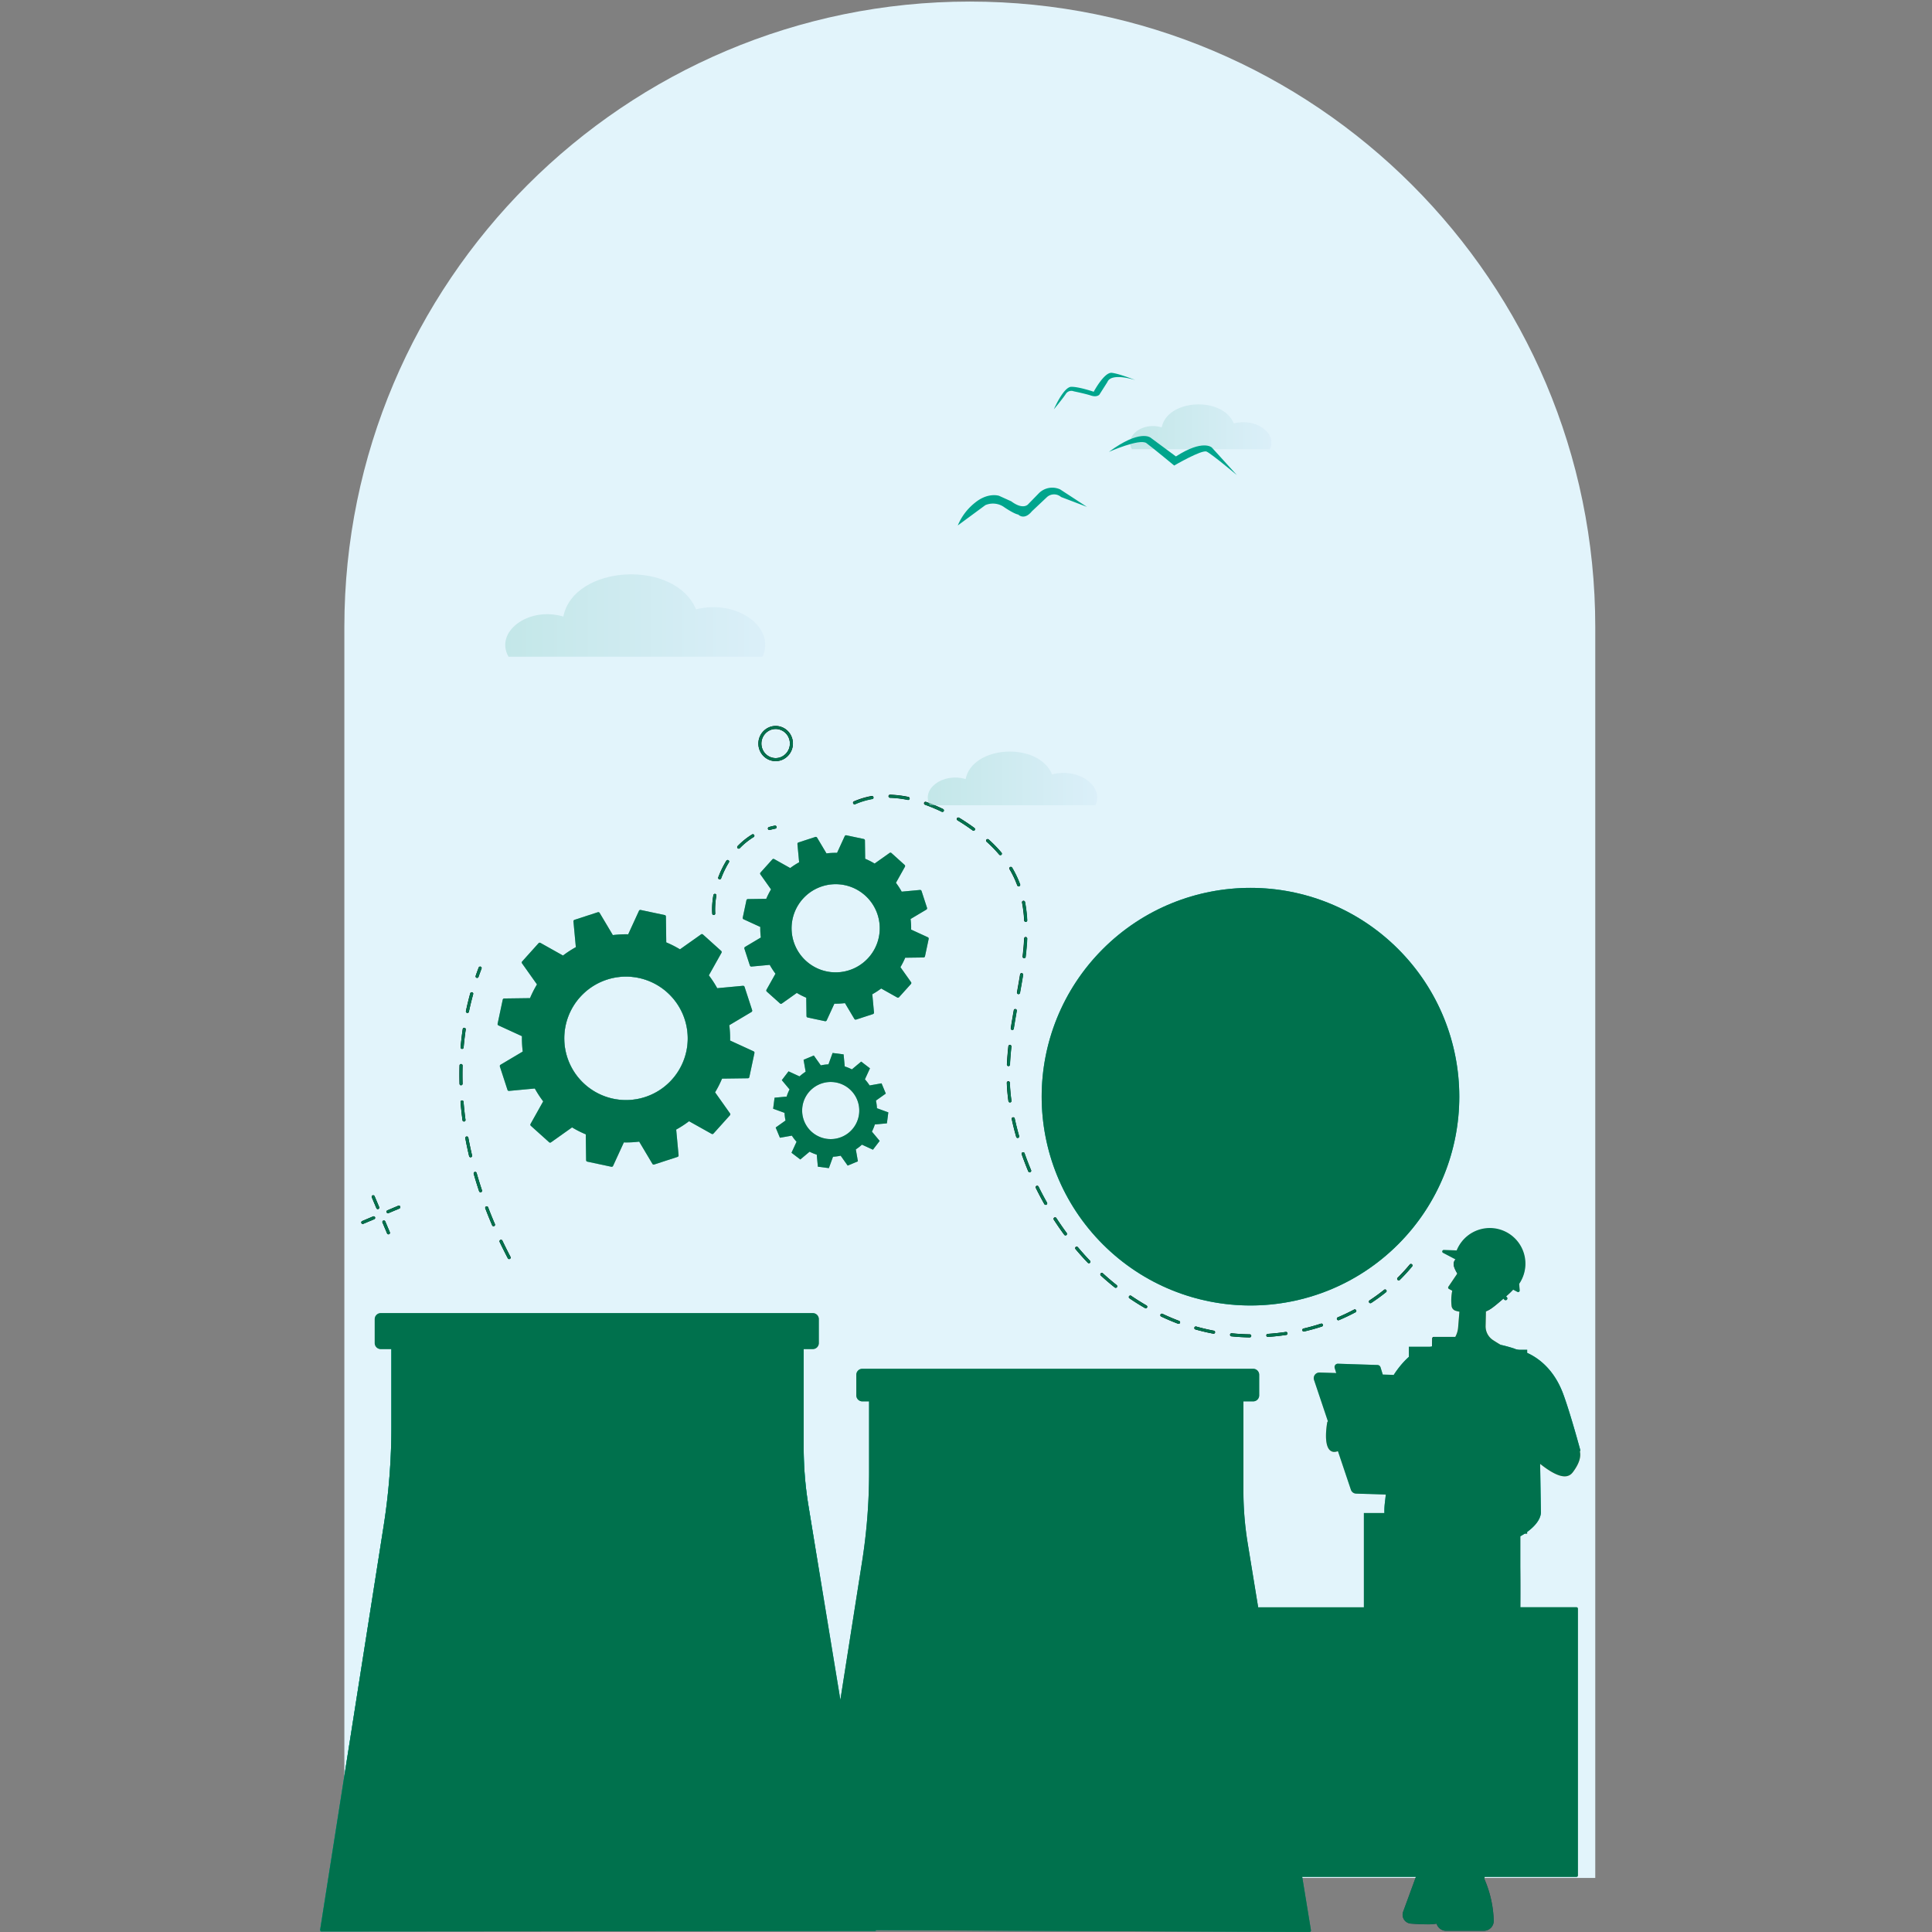 <svg xmlns="http://www.w3.org/2000/svg" xmlns:xlink="http://www.w3.org/1999/xlink" width="700" height="700" viewBox="0 0 700 700">
  <rect x="0" y="0" width="700" height="700" fill="#808080" stroke="none"/>
  <defs>
    <clipPath id="clip-path">
      <rect id="Rectangle_16778" data-name="Rectangle 16778" width="18.356" height="66.725" fill="none"/>
    </clipPath>
    <clipPath id="clip-path-2">
      <rect id="Rectangle_16779" data-name="Rectangle 16779" width="56.763" height="123.597" fill="none"/>
    </clipPath>
    <clipPath id="clip-path-3">
      <rect id="Rectangle_16780" data-name="Rectangle 16780" width="49.62" height="122.6" fill="none"/>
    </clipPath>
    <linearGradient id="linear-gradient" y1="0.5" x2="1" y2="0.5" gradientUnits="objectBoundingBox">
      <stop offset="0" stop-color="#a2d9d5"/>
      <stop offset="1" stop-color="#d6ebf9"/>
    </linearGradient>
    <linearGradient id="linear-gradient-2" x1="0" y1="0.5" x2="1" y2="0.5" xlink:href="#linear-gradient"/>
    <linearGradient id="linear-gradient-3" x1="0" y1="0.5" x2="1" y2="0.5" xlink:href="#linear-gradient"/>
    <clipPath id="clip-clean-development">
      <rect width="700" height="700"/>
    </clipPath>
  </defs>
  <g id="clean-development" clip-path="url(#clip-clean-development)">
    <g id="Artboard_11" data-name="Artboard 11" transform="translate(116 0.568)" style="isolation: isolate">
      <g id="a">
        <g id="Group_49826" data-name="Group 49826">
          <g id="Group_49825" data-name="Group 49825">
            <path id="Path_69984" data-name="Path 69984" d="M236.287,0h0C361.362,0,462.9,101.543,462.9,226.617V679.852H9.67V226.617C9.67,101.543,111.213,0,236.287,0Z" transform="translate(-0.904 0)" fill="#e2f4fb"/>
            <g id="Group_49824" data-name="Group 49824" transform="translate(0 262.458)">
              <g id="Group_49822" data-name="Group 49822">
                <path id="b" d="M460.573,534.35H444.646L439.86,697.433h25.5Z" transform="translate(-41.141 -312.436)" fill="#fff"/>
                <path id="c" d="M465.3,697.919H439.8a.555.555,0,0,1-.553-.553v-.018l4.786-163.083a.546.546,0,0,1,.553-.535h15.927a.552.552,0,0,1,.553.535l4.786,163.083a.553.553,0,0,1-.535.562H465.3m-24.928-1.1H464.74l-4.75-161.986H445.133l-4.75,161.986Z" transform="translate(-41.083 -312.378)"/>
                <path id="d" d="M443.78,578.02h18.383l-.7-23.84H444.487l-.7,23.84Z" transform="translate(-41.507 -314.291)" fill="#fff"/>
                <path id="e" d="M442.39,625.44h20.9l-.7-23.84H443.088l-.7,23.84Z" transform="translate(-41.377 -318.726)" fill="#fff"/>
                <path id="f" d="M441,672.86h23.423l-.7-23.84H441.7l-.7,23.84Z" transform="translate(-41.247 -323.161)" fill="#fff"/>
                <rect id="g" width="211.316" height="96.639" transform="translate(243.858 319.849)" fill="#cbe8e0"/>
                <path id="h" d="M480.289,739.524H268.973a.555.555,0,0,1-.553-.553h0V642.333a.555.555,0,0,1,.553-.553H480.289a.555.555,0,0,1,.553.553h0v96.639a.555.555,0,0,1-.553.553h0m-210.772-1.1H479.736V642.886H269.517Z" transform="translate(-25.106 -322.484)" fill="#cbe8e0"/>
                <rect id="i" width="18.057" height="23.033" transform="translate(265.215 345.91)" fill="#9ccec3"/>
                <rect id="j" width="18.057" height="23.033" transform="translate(295.328 345.91)" fill="#9ccec3"/>
                <rect id="k" width="18.057" height="23.033" transform="translate(325.431 345.91)" fill="#9ccec3"/>
                <path id="l" d="M410.24,694.669H392.183a.555.555,0,0,1-.553-.553h0V671.083a.555.555,0,0,1,.553-.553H410.24a.555.555,0,0,1,.553.553h0v23.033a.555.555,0,0,1-.553.553h0m-17.513-1.1h16.96V671.636h-16.96Z" transform="translate(-36.63 -325.173)" fill="#9ccec3"/>
                <path id="m" d="M443.45,694.669H425.393a.555.555,0,0,1-.553-.553h0V671.083a.555.555,0,0,1,.553-.553H443.45a.555.555,0,0,1,.553.553h0v23.033a.555.555,0,0,1-.553.553h0m-17.5-1.1h16.96V671.636h-16.96Z" transform="translate(-39.736 -325.173)" fill="#9ccec3"/>
                <path id="n" d="M476.67,694.669H458.613a.555.555,0,0,1-.553-.553h0V671.083a.555.555,0,0,1,.553-.553H476.67a.555.555,0,0,1,.553.553h0v23.033a.555.555,0,0,1-.553.553h0m-17.5-1.1h16.96V671.636h-16.96Z" transform="translate(-42.843 -325.173)" fill="#9ccec3"/>
                <path id="o" d="M352.106,591.654v-33.1H217.6v26.569a208.036,208.036,0,0,1-2.529,32.361L194.19,750.35l182.418.78L353.692,611a119.141,119.141,0,0,1-1.577-19.335" transform="translate(-18.163 -314.7)" fill="#078771"/>
                <path id="p" d="M376.552,751.616h0l-182.418-.78a.548.548,0,0,1-.544-.553V750.2l20.885-132.87a207.979,207.979,0,0,0,2.52-32.27V558.493a.555.555,0,0,1,.553-.553h134.5a.555.555,0,0,1,.553.553h0v33.113a118.958,118.958,0,0,0,1.568,19.244l22.916,140.131a.559.559,0,0,1-.453.635h-.091M194.768,749.74l181.131.78-22.816-139.5A120.177,120.177,0,0,1,351.5,591.6v-32.56H218.1v26.016a209.086,209.086,0,0,1-2.538,32.443L194.777,749.74Z" transform="translate(-18.107 -314.643)" fill="#078771"/>
                <path id="q" d="M358.066,558.28H216.494a2.19,2.19,0,0,1-2.194-2.194h0v-7.433a2.19,2.19,0,0,1,2.194-2.194H358.066a2.19,2.19,0,0,1,2.194,2.194v7.433a2.19,2.19,0,0,1-2.194,2.194" transform="translate(-20.044 -313.569)" fill="#6bbbab"/>
                <path id="r" d="M291.063,715.246a42.518,42.518,0,1,1,42.522-42.522,42.506,42.506,0,0,1-42.522,42.522m0-83.939a41.417,41.417,0,1,0,41.417,41.417,41.415,41.415,0,0,0-41.417-41.417" transform="translate(-23.247 -321.402)" fill="#cbe8e0"/>
                <path id="s" d="M300.728,676.939A5.729,5.729,0,1,1,295,671.21a5.729,5.729,0,0,1,5.729,5.729h0" transform="translate(-27.056 -325.237)" fill="#cbe8e0"/>
                <path id="t" d="M298.422,687.319a2.009,2.009,0,0,0-2.42-.961,8.416,8.416,0,0,1-5.656-.091,1.983,1.983,0,0,0-2.375.834l-13.842,22.372a2,2,0,0,0,.644,2.765c.027.018.063.036.091.054a38.924,38.924,0,0,0,34.917,1,2.006,2.006,0,0,0,.943-2.674c-.009-.027-.027-.054-.036-.082l-12.255-23.215Z" transform="translate(-25.611 -326.634)" fill="#cbe8e0"/>
                <path id="u" d="M306.1,673.9l26.251,1.106a2.228,2.228,0,0,0,2.311-2.139v-.172a38.818,38.818,0,0,0-15.836-30.049,2.228,2.228,0,0,0-3.118.453.491.491,0,0,1-.063.082l-14.585,21.737a2.249,2.249,0,0,0,.344,2.937,8.511,8.511,0,0,1,2.647,4.378A2.194,2.194,0,0,0,306.1,673.9" transform="translate(-28.122 -322.524)" fill="#cbe8e0"/>
                <path id="v" d="M285.553,666.126l-15.618-22.372a1.728,1.728,0,0,0-2.4-.426c-.027.018-.045.036-.072.054a38.774,38.774,0,0,0-15.02,30.376,1.729,1.729,0,0,0,1.722,1.731h.1l27.14-1.405a1.744,1.744,0,0,0,1.6-1.405,8.455,8.455,0,0,1,2.33-4.351,1.7,1.7,0,0,0,.227-2.185" transform="translate(-23.611 -322.6)" fill="#cbe8e0"/>
                <path id="w" d="M180.524,537.255H24a2.19,2.19,0,0,1-2.194-2.194h0v-8.648A2.19,2.19,0,0,1,24,524.22h156.52a2.19,2.19,0,0,1,2.194,2.194h0v8.648a2.19,2.19,0,0,1-2.194,2.194h0" transform="translate(-2.04 -311.489)" fill="#6bbbab"/>
                <path id="x" d="M.553,749.471H.462a.539.539,0,0,1-.453-.626h0L23.033,602.369a230.457,230.457,0,0,0,2.783-35.588V537.493a.555.555,0,0,1,.553-.553H174.64a.555.555,0,0,1,.553.553h0V574a131.093,131.093,0,0,0,1.731,21.229l24.991,152a.559.559,0,0,1-.453.635.552.552,0,0,1-.635-.453l-24.991-152A132.4,132.4,0,0,1,174.087,574V538.046H26.913v28.735a230.437,230.437,0,0,1-2.792,35.76L1.088,749a.554.554,0,0,1-.544.462" transform="translate(0 -312.679)" fill="#00a48c"/>
                <path id="y" d="M495.318,575.063s-3.463-12.872-6.119-20.106c-5.366-14.63-16.851-16.008-16.851-16.008-.326-.136-.653-.254-.988-.372a51.133,51.133,0,0,0-31.736.145,11.184,11.184,0,0,0-1.088.408h0c-9.7,2.3-18.347,26.26-18.347,26.26l8.167,4.677-2.738,23.895c-.535,4.532-.236,8.892,4.043,10.515,4.46,1.7,11.2,3.291,20.758,3.291,10.234,0,17.676.6,21.837-1.224,3.445-1.5,8.639-5.158,8.811-8.92L480.7,574.99l14.63.073Z" transform="translate(-39.301 -312.603)" fill="#00a48c"/>
                <path id="a_" data-name="a`" d="M461.2,608.355c-1.478,0-3.073-.018-4.768-.045-1.931-.027-3.925-.054-6.073-.054-8.077,0-15.129-1.115-20.948-3.327-4.841-1.831-4.886-6.889-4.387-11.086l2.692-23.541-7.85-4.5a.547.547,0,0,1-.245-.662c.354-.988,8.856-24.23,18.719-26.6.39-.163.734-.29,1.07-.4A51.836,51.836,0,0,1,471.476,538q.5.163,1.033.381h0c1.9.326,12.192,2.783,17.159,16.316,2.638,7.179,6.1,20.024,6.128,20.151a.547.547,0,0,1-.39.671.7.7,0,0,1-.145.018h0l-14.068-.063.363,22.073c-.19,4.079-5.566,7.868-9.137,9.436-2.6,1.142-6.318,1.369-11.213,1.369M420.813,565.08l7.759,4.442a.539.539,0,0,1,.272.535l-2.738,23.9c-.68,5.729.426,8.7,3.689,9.935a58.433,58.433,0,0,0,20.568,3.254c2.157,0,4.152.027,6.082.054,7.17.091,12.355.163,15.528-1.233,3.191-1.4,8.321-4.922,8.485-8.439l-.372-22.6a.561.561,0,0,1,.544-.562h.009l13.914.063c-.761-2.774-3.644-13.2-5.91-19.362-5.194-14.15-16.289-15.637-16.407-15.646a.381.381,0,0,1-.145-.036c-.326-.136-.635-.254-.943-.354a50.776,50.776,0,0,0-31.4.145c-.317.1-.653.227-1.042.39a.426.426,0,0,1-.154.036c-8.575,2.13-16.516,22.254-17.74,25.472" transform="translate(-39.244 -312.546)" fill="#00a48c"/>
                <g id="Group_49818" data-name="Group 49818" transform="translate(394.447 224.896)">
                  <path id="ab" d="M441.024,538.864s-8,26.469-5.33,62.8l5.33-1.215s-3.037-32.823,4.487-62.809Z" transform="translate(-435.147 -537.64)" fill="#567682"/>
                </g>
                <g id="Group_49819" data-name="Group 49819" transform="translate(418.988 225.975)" clip-path="url(#clip-path)">
                  <path id="ad" d="M475.291,538.83s-6.853,8.593-13.071,64.414l6.409,2.32s7.134-56.69,11.938-64.985Z" transform="translate(-462.22 -538.83)" fill="#567682"/>
                </g>
                <path id="ae" d="M470.011,556.9s19.081,10.751,23.015,14.123,8.2,5.937,2.638,13.289-29.2-22.163-29.2-22.163-4.55.743-6.128-5.448c0,0-7.678.263-7.959-2.148l10.832-1.922a4.306,4.306,0,0,1,3.825,1.233L470,556.912Z" transform="translate(-42.312 -314.14)" fill="#fbbb9c"/>
                <path id="af" d="M493.151,585.979c-7.886,0-24.919-20.767-26.986-23.323-1.124.036-4.786-.263-6.3-5.457-2,.027-7.8-.1-8.086-2.647a.551.551,0,0,1,.453-.607l10.832-1.922a4.832,4.832,0,0,1,4.315,1.387l2.91,2.991c1.45.816,19.181,10.841,23.033,14.141.3.263.607.517.906.761,3.571,2.982,7.261,6.064,1.813,13.271a3.437,3.437,0,0,1-2.828,1.4h-.063M466.41,561.531a.558.558,0,0,1,.435.209c.19.236,18.61,23.133,26.306,23.133h.054a2.337,2.337,0,0,0,1.967-.961c4.813-6.363,1.967-8.747-1.641-11.766-.308-.254-.616-.517-.916-.77-3.843-3.3-22.734-13.951-22.925-14.059a.444.444,0,0,1-.127-.1l-2.964-3.046a3.739,3.739,0,0,0-3.336-1.079l-10.116,1.795c1.015.934,4.614,1.269,7.125,1.187a.546.546,0,0,1,.553.417c1.423,5.6,5.348,5.067,5.511,5.04h.082" transform="translate(-42.255 -314.082)" fill="#fbbb9c"/>
                <path id="ag" d="M412.543,591.336l32.569,1.043a1.506,1.506,0,0,0,1.55-1.45,1.714,1.714,0,0,0-.073-.526l-13.352-39.776a1.5,1.5,0,0,0-1.378-1.024L399.29,548.56a1.506,1.506,0,0,0-1.55,1.45,1.714,1.714,0,0,0,.072.526l13.352,39.776a1.5,1.5,0,0,0,1.378,1.024" transform="translate(-37.201 -313.765)" fill="#9ccec3"/>
                <path id="ah" d="M445.1,592.875h-.063l-32.569-1.042a2.059,2.059,0,0,1-1.876-1.4l-13.352-39.776a2.048,2.048,0,0,1,1.287-2.593,1.969,1.969,0,0,1,.716-.109L431.812,549a2.059,2.059,0,0,1,1.876,1.4l13.352,39.776a2.048,2.048,0,0,1-1.287,2.592,2.012,2.012,0,0,1-.653.109m-32.606-2.139,32.569,1.042a.908.908,0,0,0,.789-.381.932.932,0,0,0,.136-.87l-13.352-39.776a.947.947,0,0,0-.87-.644L399.2,549.066a.95.95,0,0,0-.979.915,1.069,1.069,0,0,0,.045.335l13.352,39.776a.947.947,0,0,0,.87.644" transform="translate(-37.144 -313.709)" fill="#9ccec3"/>
                <path id="ai" d="M408.39,551.895l14.3.462a.658.658,0,0,0,.68-.635.71.71,0,0,0-.036-.236l-1.686-5.52a.642.642,0,0,0-.607-.444l-14.3-.462a.658.658,0,0,0-.68.635.711.711,0,0,0,.036.236l1.686,5.52a.642.642,0,0,0,.607.444" transform="translate(-37.979 -313.438)" fill="#6bbbab"/>
                <path id="aj" d="M422.656,552.843h-.036l-14.3-.462a1.209,1.209,0,0,1-1.106-.825l-1.7-5.538a1.21,1.21,0,0,1,.78-1.523,1.057,1.057,0,0,1,.408-.054l14.295.462a1.209,1.209,0,0,1,1.106.825l1.7,5.539a1.21,1.21,0,0,1-.78,1.523,1.271,1.271,0,0,1-.372.054m-14.3-1.559,14.3.462s.073-.018.091-.045a.126.126,0,0,0,.018-.1l-1.7-5.539s-.054-.063-.1-.063l-14.3-.462s-.072.018-.091.045a.126.126,0,0,0-.018.1l1.7,5.539s.054.063.1.063" transform="translate(-37.923 -313.38)" fill="#6bbbab"/>
                <path id="ak" d="M403.076,567.837l1.242,3.463,10.225-4.85s5.611,4.877-8.013,11.086c-5.674,2.592-3.454-9.7-3.454-9.7" transform="translate(-37.66 -315.439)" fill="#fbbb9c"/>
                <path id="al" d="M405.049,578.4a2.317,2.317,0,0,1-1.45-.49c-2.529-1.967-1.269-9.373-1.115-10.216a.548.548,0,0,1,.644-.435.568.568,0,0,1,.417.354l1.033,2.892,9.672-4.6a.554.554,0,0,1,.6.082,4.271,4.271,0,0,1,1.287,3.68c-.408,2.855-3.59,5.647-9.436,8.312a4.026,4.026,0,0,1-1.65.408m-1.786-8.3c-.245,2.547-.254,5.965,1.006,6.944.172.136.689.535,1.976-.054,6.835-3.118,8.566-5.783,8.8-7.469a3.149,3.149,0,0,0-.689-2.448l-9.862,4.677a.56.56,0,0,1-.734-.263c0-.018-.018-.036-.018-.045l-.48-1.342Z" transform="translate(-37.603 -315.383)" fill="#fbbb9c"/>
                <path id="am" d="M445.794,729.019l6.327,18.873s-6.889-.589-7.551-.462-8.72-17.214-8.72-17.214l9.944-1.206Z" transform="translate(-40.765 -330.643)" fill="#fbbb9c"/>
                <path id="an" d="M452.065,748.39h-.045c-2.783-.236-6.925-.544-7.406-.462-.544.109-.825.163-5.2-8.856-2.076-4.279-4.1-8.62-4.115-8.666a.555.555,0,0,1,.263-.725.533.533,0,0,1,.172-.045l9.944-1.206a.556.556,0,0,1,.589.372l6.327,18.873a.547.547,0,0,1-.344.7.569.569,0,0,1-.172.027m-7.179-1.568c1.287,0,4.56.254,6.4.408l-5.919-17.658-8.747,1.051c2.8,6,7.116,14.948,8.086,16.2h.19m-.453.018h0" transform="translate(-40.709 -330.588)" fill="#fbbb9c"/>
                <path id="ao" d="M450.428,744.882s-9.518-3.9-11.276,1c-2.239,6.227-5.738,15.727-5.738,15.727a2.662,2.662,0,0,0,1.613,3.408,2.53,2.53,0,0,0,.68.145c3.472.281,8.666.508,11.077-.344,3.816-1.342,10.143-13.407,10.143-13.407l-1.949-10.27s-3.454-.489-4.56,3.744" transform="translate(-40.523 -331.776)" fill="#39365b"/>
                <path id="ap" d="M441.262,765.91c-1.895,0-3.907-.118-5.647-.254a3.212,3.212,0,0,1-2.946-3.463,2.99,2.99,0,0,1,.181-.834c.036-.1,3.526-9.572,5.738-15.727a3.9,3.9,0,0,1,2.166-2.311c2.937-1.305,7.642.19,9.273.78a4.768,4.768,0,0,1,4.995-3.562.549.549,0,0,1,.462.444l1.949,10.27a.536.536,0,0,1-.054.354c-.263.5-6.472,12.283-10.452,13.669a19.189,19.189,0,0,1-5.656.626m2.339-22.009a5.947,5.947,0,0,0-2.411.426,2.8,2.8,0,0,0-1.577,1.677c-2.212,6.155-5.7,15.637-5.738,15.727a2.117,2.117,0,0,0,1.278,2.7,2.239,2.239,0,0,0,.544.118c5.23.417,9.083.308,10.85-.308,2.91-1.024,7.932-9.554,9.745-12.981l-1.831-9.654c-.834.027-2.8.426-3.571,3.354a.547.547,0,0,1-.671.39c-.027,0-.045-.018-.073-.027a20.885,20.885,0,0,0-6.563-1.432" transform="translate(-40.467 -331.719)" fill="#39365b"/>
                <path id="aq" d="M465.5,734.09l-2.148,18.99-8.648-2.375.662-17.105Z" transform="translate(-42.529 -331.072)" fill="#fbbb9c"/>
                <path id="ar" d="M463.291,753.567a.4.4,0,0,1-.145-.018l-8.648-2.375a.538.538,0,0,1-.4-.553l.662-17.105a.548.548,0,0,1,.571-.526h0l10.134.49a.56.56,0,0,1,.526.571v.036l-2.148,18.991a.542.542,0,0,1-.544.489m-8.086-3.336,7.605,2.085,2.012-17.767-8.992-.435-.625,16.117Z" transform="translate(-42.472 -331.015)" fill="#fbbb9c"/>
                <path id="as" d="M463.415,768.459H449.737a3.029,3.029,0,0,1-3.037-3.028,2.384,2.384,0,0,1,.036-.444c.453-3.091,1.949-8.213,6.409-15.265a2.654,2.654,0,0,1,2.248-1.233h4.161a1.4,1.4,0,0,1,1.4,1.251l.317,3,1.813-2.393a40.69,40.69,0,0,1,3.381,15.02,3.037,3.037,0,0,1-2.982,3.091h-.054" transform="translate(-41.78 -332.465)" fill="#39365b"/>
                <path id="at" d="M463.359,768.954H449.681a3.582,3.582,0,0,1-3.581-3.581,3.419,3.419,0,0,1,.036-.526c.462-3.118,1.958-8.33,6.481-15.482a3.205,3.205,0,0,1,2.71-1.5h4.161a1.947,1.947,0,0,1,1.94,1.75l.172,1.623.97-1.287a.54.54,0,0,1,.771-.1.5.5,0,0,1,.163.2A40.933,40.933,0,0,1,466.94,765.3a3.579,3.579,0,0,1-3.526,3.644h-.063m-8.031-19.979a2.122,2.122,0,0,0-1.786.979c-4.424,6.989-5.883,12.047-6.327,15.056a2.48,2.48,0,0,0,2.094,2.819,2.441,2.441,0,0,0,.363.027H463.35a2.488,2.488,0,0,0,2.484-2.484v-.045a40.971,40.971,0,0,0-2.964-13.951l-1.242,1.641a.549.549,0,0,1-.771.109.565.565,0,0,1-.218-.381l-.317-3a.848.848,0,0,0-.852-.761H455.3Z" transform="translate(-41.724 -332.407)" fill="#39365b"/>
                <g id="Group_49820" data-name="Group 49820" transform="translate(378.124 285.131)" clip-path="url(#clip-path-2)">
                  <path id="av" d="M429.5,607.942a3.183,3.183,0,0,1,1.985-1.831,48.741,48.741,0,0,1,40.4,5.81,3.2,3.2,0,0,1,1.459,2.457c.653,9.119,3.073,56.826-12.02,113.309l-10.162-.725L449.092,630.4s-15.056,35.407-2.81,91.744l-10.569,1.949s-15.473-20.341-18.247-51.433c-2.448-27.5,9.291-58.041,12.038-64.722" transform="translate(-417.139 -604.09)" fill="#567682"/>
                </g>
                <path id="aw" d="M462.777,520.938c2.166.544,4.279-1.269,7.56-4.07,3.988-3.4,6.771-5.774,6.916-9.6a10.089,10.089,0,0,0-4.07-8.131c-1.287-.952-3.245-1.4-7.161-2.275-4.478-1.006-5.049-.607-7.642-1.623-3.019-1.187,3.29.127,1.9.39-2.248.426-1.885,3.281-4.56,4.841-4.541,2.647-2.756,4.36,1.351,11.041,3.436,5.584,3.127,8.793,5.693,9.436" transform="translate(-42.375 -308.732)" fill="#39365b"/>
                <path id="ax" d="M466.4,532.648a6.526,6.526,0,0,1-2.91-5.593l.209-9.3.19-.172s3.726.245,4.269-1.65-2.094-2.257-2.094-2.257,2.484-5.23-3.943-5.176c-1.731.018-2.348-2.846-5.176-3.49,0,0-1.405-.118-2.819,3.553l-3.109,4.6,1.55.852a17.383,17.383,0,0,0-.308,5.729,1.5,1.5,0,0,0,1.042,1.269,9.789,9.789,0,0,0,1.84.4l-.5,6.218a9.2,9.2,0,0,1-3.889,6.771,46.783,46.783,0,0,1-4.161,2.583,76.671,76.671,0,0,0,24.656-1.441s-2.547-1.4-4.85-2.919" transform="translate(-41.77 -309.692)" fill="#fbbb9c"/>
                <path id="ay" d="M454.183,537.9a64.808,64.808,0,0,1-7.732-.408.548.548,0,0,1-.19-1.024,44.211,44.211,0,0,0,4.1-2.556,8.624,8.624,0,0,0,3.653-6.363l.462-5.711a11.221,11.221,0,0,1-1.423-.344,2.065,2.065,0,0,1-1.414-1.731,17.85,17.85,0,0,1,.236-5.511l-1.2-.653a.551.551,0,0,1-.217-.743c0-.018.018-.027.027-.045l3.082-4.56c1.487-3.807,3.064-3.871,3.363-3.843a.177.177,0,0,1,.072.009,6.445,6.445,0,0,1,3.426,2.312c.662.725,1.079,1.169,1.623,1.169,2.212-.018,3.716.562,4.469,1.731a4.346,4.346,0,0,1,.218,3.6,3.055,3.055,0,0,1,1.677,1.124,1.988,1.988,0,0,1,.209,1.677c-.553,1.922-3.354,2.076-4.442,2.058l-.208,8.92a5.944,5.944,0,0,0,2.665,5.122c2.257,1.5,4.786,2.883,4.8,2.892a.548.548,0,0,1-.145,1.015,78.261,78.261,0,0,1-17.123,1.858m-5.9-1.323a78.718,78.718,0,0,0,21.384-1.3c-.961-.562-2.339-1.378-3.626-2.23a7.043,7.043,0,0,1-3.155-6.064l.209-9.3a.536.536,0,0,1,.172-.39l.19-.172a.507.507,0,0,1,.417-.145c.852.054,3.363-.054,3.7-1.251a.879.879,0,0,0-.073-.779,2.609,2.609,0,0,0-1.568-.789.557.557,0,0,1-.426-.78c0-.018.888-1.913.082-3.164-.535-.825-1.731-1.242-3.526-1.224-1.07,0-1.731-.734-2.447-1.523a5.452,5.452,0,0,0-2.792-1.958c-.127.027-1.142.326-2.248,3.209l-.054.109-2.774,4.106,1.024.562a.541.541,0,0,1,.272.6,16.792,16.792,0,0,0-.3,5.548.97.97,0,0,0,.662.807,8.744,8.744,0,0,0,1.74.372.55.55,0,0,1,.48.589l-.5,6.218A9.708,9.708,0,0,1,451,534.8c-1.006.707-1.967,1.314-2.719,1.759" transform="translate(-41.713 -309.636)" fill="#fbbb9c"/>
                <path id="b_" data-name="b`" d="M456.01,522.906s4.079.145,5.7-2.076Z" transform="translate(-42.651 -311.172)" fill="#fbbb9c"/>
                <path id="ba" d="M456.116,523.4h-.19a.549.549,0,1,1,.045-1.1c.036,0,3.816.1,5.239-1.849a.547.547,0,0,1,.9.625v.018c-1.6,2.167-5.131,2.3-5.992,2.3" transform="translate(-42.594 -311.115)" fill="#fbbb9c"/>
                <path id="bb" d="M454.67,498.961a12.357,12.357,0,0,1,23.151,8.648,12.605,12.605,0,0,1-1.441,2.747l-21.71-11.4Z" transform="translate(-42.526 -308.375)" fill="#9ccec3"/>
                <path id="bc" d="M476.323,510.851a.5.5,0,0,1-.254-.063l-21.71-11.4a.561.561,0,0,1-.263-.68,15.1,15.1,0,0,1,.653-1.468,12.908,12.908,0,0,1,22.87,11.974,12.22,12.22,0,0,1-.852,1.4.554.554,0,0,1-.453.236m-21.012-12.2,20.831,10.941c.181-.281.344-.571.5-.852a11.809,11.809,0,0,0-20.912-10.977c-.154.29-.29.58-.417.888" transform="translate(-42.469 -308.317)" fill="#9ccec3"/>
                <path id="bd" d="M476.057,513.749l-.2-2.583-21.71-11.4-5.058-.172Z" transform="translate(-42.004 -309.185)" fill="#9ccec3"/>
                <path id="be" d="M476,514.246a.5.5,0,0,1-.254-.063L448.79,500.023a.538.538,0,0,1-.272-.625.563.563,0,0,1,.553-.408l5.058.172a.538.538,0,0,1,.236.063l21.71,11.4a.546.546,0,0,1,.29.444l.2,2.583a.548.548,0,0,1-.508.589h-.045m-24.574-14.077,23.949,12.582-.1-1.287-21.329-11.2-2.52-.091Z" transform="translate(-41.948 -309.129)" fill="#9ccec3"/>
                <path id="bf" d="M473.524,518.287a.665.665,0,0,0,.662-.662.653.653,0,0,0-.181-.453c-2.728-2.873-2.058-5.7-2.049-5.729a.66.66,0,0,0-1.269-.363.055.055,0,0,1-.009.036c-.036.145-.843,3.553,2.375,6.953a.652.652,0,0,0,.48.208" transform="translate(-44.012 -310.215)" fill="#9ccec3"/>
                <path id="bg" d="M457.033,500.889a.555.555,0,0,1-.553-.553.506.506,0,0,1,.091-.3c5.249-8.185,14.087-5.575,16.1-4.841l1.142-1.55a.551.551,0,1,1,.888.653h0l-1.387,1.885a.552.552,0,0,1-.662.181c-.4-.172-9.736-4.161-15.138,4.269a.552.552,0,0,1-.462.254" transform="translate(-42.695 -308.608)" fill="#9ccec3"/>
                <path id="bh" d="M235.969,370.178l-6.046-2.774a25.884,25.884,0,0,0-.2-3.834l5.711-3.4a.552.552,0,0,0,.245-.644l-1.985-6.1a.559.559,0,0,0-.571-.381l-6.617.616a29.026,29.026,0,0,0-2.085-3.209l3.245-5.8a.551.551,0,0,0-.109-.68l-4.768-4.3a.534.534,0,0,0-.68-.036l-5.421,3.843a25.714,25.714,0,0,0-3.417-1.731l-.091-6.644a.534.534,0,0,0-.435-.526l-6.282-1.332a.532.532,0,0,0-.607.308l-2.774,6.046a25.888,25.888,0,0,0-3.834.2l-3.4-5.711a.552.552,0,0,0-.644-.245l-6.1,1.985a.559.559,0,0,0-.381.571l.616,6.617a27.583,27.583,0,0,0-3.227,2.085l-5.8-3.245a.551.551,0,0,0-.68.109l-4.288,4.768a.534.534,0,0,0-.036.68l3.843,5.421a28.1,28.1,0,0,0-1.731,3.417l-6.653.091a.534.534,0,0,0-.526.435l-1.333,6.282a.532.532,0,0,0,.308.607l6.046,2.774a25.882,25.882,0,0,0,.2,3.834l-5.711,3.4a.568.568,0,0,0-.245.644l1.985,6.1a.559.559,0,0,0,.571.381l6.617-.616a29.029,29.029,0,0,0,2.085,3.209l-3.254,5.8a.551.551,0,0,0,.109.68l4.777,4.288a.534.534,0,0,0,.68.036l5.421-3.843a28.094,28.094,0,0,0,3.417,1.731l.091,6.653a.534.534,0,0,0,.435.526l6.282,1.333s.073.009.109.009a.552.552,0,0,0,.5-.317l2.774-6.037a27.17,27.17,0,0,0,3.834-.2l3.4,5.711a.568.568,0,0,0,.644.245l6.1-1.985a.559.559,0,0,0,.381-.571l-.616-6.617a26.738,26.738,0,0,0,3.218-2.085l5.8,3.254a.551.551,0,0,0,.68-.109l4.3-4.777a.534.534,0,0,0,.036-.68l-3.843-5.421a28.092,28.092,0,0,0,1.731-3.417l6.644-.091a.534.534,0,0,0,.526-.435l1.333-6.282a.543.543,0,0,0-.308-.607m-17.749.063a15.988,15.988,0,1,1-2.239-12.02,15.992,15.992,0,0,1,2.239,12.02" transform="translate(-15.797 -293.626)" fill="#6bbbab"/>
                <path id="bi" d="M227.006,376.961a.538.538,0,0,1,.5-.344l6.572-.091,1.151-5.421-5.974-2.747a.548.548,0,0,1-.317-.517,26.207,26.207,0,0,0-.227-4.378.546.546,0,0,1,.263-.544l5.638-3.354L232.9,354.3l-6.545.607a.553.553,0,0,1-.535-.29,26.223,26.223,0,0,0-2.384-3.671.55.55,0,0,1-.045-.607l3.209-5.729-4.115-3.707-5.357,3.8a.548.548,0,0,1-.607.018,25.476,25.476,0,0,0-3.907-1.976.538.538,0,0,1-.344-.5l-.091-6.572-5.421-1.151-2.747,5.974a.548.548,0,0,1-.517.317,26.211,26.211,0,0,0-4.378.227.546.546,0,0,1-.544-.263l-3.354-5.638-5.267,1.713.607,6.545a.553.553,0,0,1-.29.535,26.216,26.216,0,0,0-3.671,2.384.55.55,0,0,1-.607.045l-5.729-3.209-3.707,4.115,3.8,5.357a.548.548,0,0,1,.018.607,25.471,25.471,0,0,0-1.976,3.907.552.552,0,0,1-.5.344l-6.572.091-1.151,5.421,5.974,2.747a.548.548,0,0,1,.317.517,26.207,26.207,0,0,0,.227,4.378.546.546,0,0,1-.263.544l-5.638,3.354L172.5,379.8l6.545-.607a.553.553,0,0,1,.535.29,26.224,26.224,0,0,0,2.384,3.671.55.55,0,0,1,.045.607L178.8,389.5l4.115,3.707,5.357-3.8a.548.548,0,0,1,.607-.018,25.471,25.471,0,0,0,3.907,1.976.552.552,0,0,1,.344.5l.091,6.572,5.421,1.151,2.747-5.974a.539.539,0,0,1,.517-.317,26.2,26.2,0,0,0,4.378-.227.546.546,0,0,1,.544.263l3.354,5.638,5.267-1.713-.607-6.545a.553.553,0,0,1,.29-.535,26.224,26.224,0,0,0,3.671-2.384.55.55,0,0,1,.607-.045l5.729,3.209,3.707-4.115-3.8-5.357a.548.548,0,0,1-.018-.607,25.471,25.471,0,0,0,1.976-3.907m-8.675-6.6a15.988,15.988,0,1,1-2.239-12.02,15.992,15.992,0,0,1,2.239,12.02" transform="translate(-15.916 -293.746)" fill="#6bbbab"/>
                <path id="bj" d="M163.67,414.3l-8.512-3.907a36.7,36.7,0,0,0-.29-5.557l8.04-4.786a.568.568,0,0,0,.245-.644l-2.756-8.466a.559.559,0,0,0-.571-.381l-9.328.87a38.368,38.368,0,0,0-3.037-4.659l4.578-8.167a.551.551,0,0,0-.109-.68l-6.617-5.956a.534.534,0,0,0-.68-.036L137,377.347a38.121,38.121,0,0,0-4.967-2.52l-.127-9.364a.534.534,0,0,0-.435-.526l-8.711-1.849a.549.549,0,0,0-.616.308l-3.907,8.512a37.915,37.915,0,0,0-5.557.281l-4.786-8.04a.568.568,0,0,0-.644-.245l-8.466,2.756a.559.559,0,0,0-.381.571l.87,9.328a38.365,38.365,0,0,0-4.659,3.037l-8.167-4.578a.551.551,0,0,0-.68.109l-5.955,6.626a.534.534,0,0,0-.036.68l5.412,7.632a38.13,38.13,0,0,0-2.52,4.967l-9.364.127a.542.542,0,0,0-.526.435l-1.849,8.711a.549.549,0,0,0,.308.616l8.512,3.907a36.886,36.886,0,0,0,.29,5.566L72,419.172a.568.568,0,0,0-.245.644l2.756,8.466a.541.541,0,0,0,.571.372l9.328-.87a38.369,38.369,0,0,0,3.037,4.659l-4.578,8.176a.551.551,0,0,0,.109.68l6.617,5.956a.534.534,0,0,0,.68.036l7.632-5.412a36.975,36.975,0,0,0,4.967,2.511l.127,9.364a.534.534,0,0,0,.435.526l8.711,1.858s.073.009.118.009a.552.552,0,0,0,.5-.317l3.907-8.512a37.915,37.915,0,0,0,5.557-.281l4.786,8.04a.552.552,0,0,0,.644.245l8.466-2.756A.559.559,0,0,0,136.5,452l-.87-9.328a38.3,38.3,0,0,0,4.659-3.028l8.176,4.578a.551.551,0,0,0,.68-.109l5.956-6.626a.534.534,0,0,0,.036-.68l-5.412-7.632a38.138,38.138,0,0,0,2.52-4.967l9.364-.127a.534.534,0,0,0,.526-.435l1.849-8.711a.549.549,0,0,0-.308-.616m-24.33-.054a22.371,22.371,0,1,1-21.927-27.022,22.391,22.391,0,0,1,21.937,27.022" transform="translate(-6.633 -296.417)" fill="#6bbbab"/>
                <path id="bk" d="M151.478,423.552a.552.552,0,0,1,.5-.344l9.282-.127,1.668-7.85-8.439-3.88a.548.548,0,0,1-.317-.517,36.126,36.126,0,0,0-.317-6.1.546.546,0,0,1,.263-.544l7.968-4.741-2.484-7.633-9.246.861a.553.553,0,0,1-.535-.29,38.109,38.109,0,0,0-3.327-5.122.549.549,0,0,1-.045-.607l4.541-8.1-5.974-5.366-7.569,5.366a.548.548,0,0,1-.607.018,36.557,36.557,0,0,0-5.448-2.756.539.539,0,0,1-.344-.5l-.118-9.291-7.859-1.668-3.88,8.439a.548.548,0,0,1-.517.317,37.246,37.246,0,0,0-6.11.308.546.546,0,0,1-.544-.263l-4.741-7.977-7.632,2.484.861,9.246a.545.545,0,0,1-.29.535,37.234,37.234,0,0,0-5.122,3.327.55.55,0,0,1-.607.045l-8.1-4.541-5.366,5.974,5.366,7.569a.548.548,0,0,1,.018.607,37.137,37.137,0,0,0-2.765,5.457.567.567,0,0,1-.5.344l-9.291.127-1.668,7.859,8.439,3.88a.548.548,0,0,1,.317.517,37.093,37.093,0,0,0,.308,6.1.546.546,0,0,1-.263.544L73,420l2.484,7.632,9.246-.861a.553.553,0,0,1,.535.29,37.242,37.242,0,0,0,3.327,5.122.548.548,0,0,1,.045.607l-4.541,8.1,5.974,5.366,7.569-5.366a.548.548,0,0,1,.607-.018,36.22,36.22,0,0,0,5.457,2.756.542.542,0,0,1,.344.508l.127,9.282,7.85,1.668,3.88-8.439a.539.539,0,0,1,.517-.317,36.28,36.28,0,0,0,6.11-.308.546.546,0,0,1,.544.263l4.741,7.968,7.632-2.484-.861-9.255a.545.545,0,0,1,.29-.535,36.611,36.611,0,0,0,5.112-3.327.55.55,0,0,1,.607-.045l8.1,4.532,5.366-5.965-5.366-7.569a.548.548,0,0,1-.018-.607,37.136,37.136,0,0,0,2.765-5.457m-12.02-9.183a22.371,22.371,0,1,1-21.937-27.022,22.391,22.391,0,0,1,21.937,27.022" transform="translate(-6.751 -296.537)" fill="#6bbbab"/>
                <path id="bl" d="M124.695,389.017a23.48,23.48,0,1,0,18.1,27.838h0a23.333,23.333,0,0,0-17.812-27.774c-.1-.018-.19-.045-.29-.063m17.023,27.611a22.371,22.371,0,1,1-21.937-27.022,22.391,22.391,0,0,1,21.937,27.022" transform="translate(-9.011 -298.795)" fill="#6bbbab"/>
                <path id="bm" d="M222.276,445.757l.517-3.988-4.124-1.5a16.842,16.842,0,0,0-.363-2.774l3.571-2.538-1.541-3.707-4.324.761a17.5,17.5,0,0,0-1.7-2.212l1.831-3.988-3.191-2.438-3.363,2.819a16.556,16.556,0,0,0-2.592-1.061l-.408-4.369-3.988-.517-1.5,4.124a15.933,15.933,0,0,0-2.774.372l-2.538-3.581-3.707,1.55.752,4.324a16.883,16.883,0,0,0-2.212,1.7l-3.988-1.831-2.438,3.191,2.81,3.363a16.924,16.924,0,0,0-1.061,2.592l-4.369.408-.517,3.988,4.124,1.5a16.846,16.846,0,0,0,.363,2.774l-3.571,2.538,1.541,3.707,4.324-.761a16.88,16.88,0,0,0,1.7,2.212l-1.831,3.988,3.191,2.438,3.363-2.819a16.559,16.559,0,0,0,2.592,1.061l.408,4.369,3.988.517,1.5-4.124a15.936,15.936,0,0,0,2.774-.372l2.538,3.581,3.707-1.55-.752-4.324a16.193,16.193,0,0,0,2.212-1.713l3.988,1.831,2.438-3.191-2.81-3.363a16.92,16.92,0,0,0,1.061-2.592l4.369-.408Zm-21.683,5.611a10.346,10.346,0,1,1,11.585-8.938h0a10.334,10.334,0,0,1-11.576,8.938h-.009" transform="translate(-16.934 -301.763)" fill="#6bbbab"/>
                <path id="bn" d="M439.7,429.914a75.654,75.654,0,1,1-75.654-75.654A75.652,75.652,0,0,1,439.7,429.914" transform="translate(-26.973 -295.592)" fill="#00a48c"/>
                <g id="Group_49821" data-name="Group 49821" transform="translate(311.653 70.18)" clip-path="url(#clip-path-3)">
                  <path id="bp" d="M393.43,366.96l-49.294,67.786,16.144.036L343.81,489.56l48.8-67.378H376.833l16.588-55.222Z" transform="translate(-343.81 -366.96)" fill="#cbe8e0"/>
                </g>
                <path id="bq" d="M356.717,513.643h-.009c-2.212-.036-4.442-.163-6.626-.39a.551.551,0,0,1,.1-1.1h0c2.157.218,4.351.344,6.527.381a.548.548,0,1,1-.009,1.1h0m6.59-.163a.549.549,0,0,1-.027-1.1c2.166-.145,4.36-.381,6.508-.7a.548.548,0,0,1,.19,1.079h-.027c-2.176.326-4.4.571-6.6.716H363.3m-19.679-1.16a.486.486,0,0,1-.1-.009c-1.922-.363-3.843-.807-5.72-1.314-.245-.063-.5-.136-.743-.208a.548.548,0,0,1,.236-1.07.167.167,0,0,1,.063.018c.245.073.49.136.734.2,1.84.5,3.735.943,5.629,1.3a.542.542,0,0,1,.435.644.531.531,0,0,1-.544.444m32.705-.789a.555.555,0,0,1-.553-.553.543.543,0,0,1,.426-.535c2.121-.5,4.242-1.088,6.3-1.759a.548.548,0,1,1,.335,1.042c-2.094.68-4.242,1.278-6.391,1.786a.534.534,0,0,1-.127.018m-45.369-2.792a.446.446,0,0,1-.19-.036c-2.049-.77-4.1-1.65-6.1-2.592a.551.551,0,1,1,.471-1h0c1.976.934,4,1.8,6.019,2.556a.562.562,0,0,1,.326.707.549.549,0,0,1-.517.354m57.887-1.287a.555.555,0,0,1-.553-.553.566.566,0,0,1,.335-.508c2.012-.852,4-1.8,5.9-2.81a.55.55,0,0,1,.517.97h0c-1.94,1.033-3.952,1.985-5.992,2.855a.547.547,0,0,1-.218.045m-69.789-4.342a.554.554,0,0,1-.272-.073c-1.895-1.088-3.789-2.275-5.611-3.526a.548.548,0,1,1,.616-.906h0c1.813,1.233,3.671,2.4,5.548,3.481a.549.549,0,0,1-.281,1.024m81.4-1.84a.555.555,0,0,1-.553-.553.568.568,0,0,1,.245-.462c1.831-1.2,3.608-2.493,5.285-3.843a.548.548,0,0,1,.689.852h0c-1.7,1.369-3.517,2.683-5.366,3.907a.579.579,0,0,1-.3.091m-92.288-5.575a.585.585,0,0,1-.344-.118c-1.713-1.36-3.408-2.8-5.04-4.306a.552.552,0,1,1,.743-.816h0c1.614,1.478,3.29,2.91,4.986,4.251a.549.549,0,0,1,.091.771.57.57,0,0,1-.426.208m102.531-2.683a.555.555,0,0,1-.553-.553.564.564,0,0,1,.163-.39,65.046,65.046,0,0,0,4.405-4.813.549.549,0,0,1,.861.68l-.018.018a61.99,61.99,0,0,1-4.487,4.9.556.556,0,0,1-.39.154m-112.248-6.209a.556.556,0,0,1-.4-.172c-1.514-1.577-3-3.245-4.424-4.931a.545.545,0,0,1,.063-.771.555.555,0,0,1,.771.064c1.4,1.677,2.883,3.318,4.369,4.886a.548.548,0,0,1-.39.934m-8.475-10.1a.554.554,0,0,1-.444-.227c-1.305-1.759-2.565-3.59-3.771-5.448a.551.551,0,1,1,.925-.6c1.187,1.831,2.447,3.644,3.735,5.393a.551.551,0,0,1-.118.771.524.524,0,0,1-.326.109m-7.17-11.05a.556.556,0,0,1-.48-.281c-1.079-1.913-2.121-3.88-3.091-5.856a.549.549,0,0,1,.988-.48h0c.961,1.958,1.985,3.907,3.064,5.8a.56.56,0,0,1-.208.752.554.554,0,0,1-.272.072m-5.8-11.829a.566.566,0,0,1-.508-.335c-.852-2.03-1.65-4.106-2.375-6.182a.551.551,0,0,1,1.033-.381v.018c.725,2.049,1.514,4.106,2.366,6.119a.547.547,0,0,1-.3.716.538.538,0,0,1-.208.045m-4.36-12.428a.544.544,0,0,1-.526-.4c-.607-2.13-1.151-4.288-1.614-6.427a.548.548,0,0,1,1.07-.236h0c.462,2.112,1,4.251,1.6,6.354a.555.555,0,0,1-.381.68.791.791,0,0,1-.145.018m-2.792-12.863a.547.547,0,0,1-.544-.471,64.756,64.756,0,0,1-.589-6.617.549.549,0,1,1,1.1-.045,62.638,62.638,0,0,0,.58,6.508.538.538,0,0,1-.462.616h-.082m-.544-13.153h-.027a.56.56,0,0,1-.526-.571c.1-2.1.272-4.26.526-6.6a.552.552,0,1,1,1.1.118c-.254,2.311-.426,4.451-.526,6.536a.556.556,0,0,1-.553.526m1.4-13.1h-.082a.552.552,0,0,1-.462-.625c.29-1.913.644-3.979,1.088-6.518a.548.548,0,0,1,1.079.19h0c-.444,2.529-.789,4.587-1.088,6.49a.546.546,0,0,1-.544.462m2.257-12.99h-.1a.546.546,0,0,1-.444-.635h0c.344-1.922.752-4.206,1.124-6.481a.549.549,0,0,1,1.088.145v.018c-.372,2.293-.78,4.578-1.133,6.508a.547.547,0,0,1-.544.453m2.049-13.017a.555.555,0,0,1-.553-.553v-.063c.281-2.348.462-4.487.562-6.527a.56.56,0,0,1,.571-.526.554.554,0,0,1,.526.571h0c-.1,2.067-.29,4.224-.571,6.6a.548.548,0,0,1-.544.48m.571-13.153a.54.54,0,0,1-.544-.517,47.108,47.108,0,0,0-.78-6.463.549.549,0,0,1,1.079-.208h0a47.926,47.926,0,0,1,.789,6.617.554.554,0,0,1-.517.58h-.027m-2.547-12.872a.562.562,0,0,1-.517-.354,36.1,36.1,0,0,0-2.792-5.856.549.549,0,1,1,.943-.562,37.871,37.871,0,0,1,2.874,6.028.547.547,0,0,1-.326.707.473.473,0,0,1-.19.036m-6.635-11.3a.529.529,0,0,1-.417-.2,45.87,45.87,0,0,0-3.345-3.553c-.372-.354-.77-.725-1.2-1.106a.552.552,0,1,1,.734-.825c.435.39.843.771,1.224,1.133a46.529,46.529,0,0,1,3.426,3.644.545.545,0,0,1-.063.771.563.563,0,0,1-.354.127m-9.726-8.856a.543.543,0,0,1-.326-.109c-1.759-1.287-3.59-2.511-5.448-3.635a.552.552,0,0,1,.544-.961l.027.018c1.885,1.142,3.744,2.384,5.52,3.689a.551.551,0,0,1,.118.771.541.541,0,0,1-.444.227m-11.276-6.808a.529.529,0,0,1-.236-.054,60.338,60.338,0,0,0-6.019-2.529.548.548,0,1,1,.363-1.033,60.55,60.55,0,0,1,6.137,2.574.549.549,0,0,1-.245,1.042m-31.808-2.756a.547.547,0,0,1-.553-.544.534.534,0,0,1,.335-.508,29.3,29.3,0,0,1,6.418-1.94.549.549,0,0,1,.208,1.079h-.009a27.719,27.719,0,0,0-6.173,1.867.624.624,0,0,1-.218.045m19.389-1.577a.618.618,0,0,1-.109-.009,37.594,37.594,0,0,0-6.445-.78.549.549,0,1,1,.027-1.1h.009a39.728,39.728,0,0,1,6.626.8.55.55,0,0,1-.109,1.088" transform="translate(-19.918 -292.11)"/>
                <path id="br" d="M73.681,491.692a.559.559,0,0,1-.489-.3c-1.024-1.949-2.012-3.943-2.955-5.91a.552.552,0,0,1,.263-.734.542.542,0,0,1,.734.263c.934,1.958,1.922,3.934,2.937,5.874a.551.551,0,0,1-.227.743.5.5,0,0,1-.254.063m-5.665-11.9a.552.552,0,0,1-.508-.335c-.87-2.03-1.7-4.088-2.484-6.128a.548.548,0,1,1,1.024-.39c.77,2.021,1.6,4.07,2.466,6.082a.556.556,0,0,1-.29.725.583.583,0,0,1-.218.045m-4.7-12.31a.556.556,0,0,1-.526-.372c-.7-2.1-1.36-4.224-1.949-6.318a.547.547,0,0,1,1.052-.3c.589,2.076,1.242,4.188,1.94,6.273a.554.554,0,0,1-.344.7.568.568,0,0,1-.172.027m-3.608-12.672a.551.551,0,0,1-.535-.426c-.508-2.157-.97-4.333-1.369-6.472a.553.553,0,0,1,1.088-.2c.39,2.121.852,4.288,1.351,6.418a.551.551,0,0,1-.408.662.614.614,0,0,1-.127.018m-2.393-12.962a.547.547,0,0,1-.544-.48c-.29-2.194-.535-4.405-.707-6.581a.545.545,0,0,1,1.088-.082c.172,2.157.408,4.351.707,6.527a.551.551,0,0,1-.471.616h-.073M56.258,428.72a.552.552,0,0,1-.553-.535c-.027-1.07-.045-2.157-.045-3.236,0-1.133.018-2.275.045-3.39a.548.548,0,0,1,1.1.009v.018c-.036,1.106-.045,2.23-.045,3.354,0,1.061.018,2.139.045,3.2a.553.553,0,0,1-.535.562h-.018m.381-13.171h-.045a.55.55,0,0,1-.5-.6c.19-2.2.453-4.415.77-6.581a.549.549,0,0,1,1.088.145v.018c-.317,2.148-.571,4.333-.761,6.518a.55.55,0,0,1-.544.5M58.561,402.5a.768.768,0,0,1-.118-.009.549.549,0,0,1-.426-.653c.453-2.157.979-4.324,1.568-6.436a.549.549,0,0,1,1.061.281v.018c-.58,2.094-1.106,4.233-1.55,6.372a.551.551,0,0,1-.535.435m3.508-12.7a.555.555,0,0,1-.553-.553.628.628,0,0,1,.027-.181c.354-1.015.716-2.031,1.1-3.028a.548.548,0,0,1,1.024.39h0c-.372.988-.743,1.994-1.088,2.991a.536.536,0,0,1-.517.372" transform="translate(-5.206 -298.532)"/>
                <path id="bs" d="M157.258,361.768a.545.545,0,0,1-.544-.508c-.036-.5-.054-1.024-.054-1.559a28.757,28.757,0,0,1,.471-5.14.546.546,0,0,1,1.079.172v.018a28.327,28.327,0,0,0-.462,4.949c0,.508.018,1.006.045,1.478a.561.561,0,0,1-.508.589h-.036m2.157-12.917a.555.555,0,0,1-.553-.553.517.517,0,0,1,.036-.2,35.761,35.761,0,0,1,2.928-6.01.545.545,0,0,1,.752-.172.554.554,0,0,1,.181.752,34.63,34.63,0,0,0-2.837,5.829.54.54,0,0,1-.517.353m6.9-11.122a.555.555,0,0,1-.553-.553.534.534,0,0,1,.154-.381,26.835,26.835,0,0,1,5.221-4.206.552.552,0,1,1,.589.934h-.018a25.935,25.935,0,0,0-5.013,4.043.5.5,0,0,1-.4.163m11.131-6.762a.553.553,0,0,1-.553-.544.544.544,0,0,1,.4-.526c.689-.2,1.4-.372,2.1-.508a.542.542,0,0,1,.644.435.549.549,0,0,1-.435.644c-.68.136-1.36.3-2.012.489a.424.424,0,0,1-.154.018" transform="translate(-14.653 -293.265)"/>
                <path id="bt" d="M22.8,482.142a.566.566,0,0,1-.508-.335l-1.659-3.925a.546.546,0,1,1,1.006-.426l1.659,3.925a.543.543,0,0,1-.29.716.548.548,0,0,1-.218.045" transform="translate(-1.926 -307.084)"/>
                <path id="bu" d="M27.072,492.222a.566.566,0,0,1-.508-.335l-1.659-3.925a.546.546,0,1,1,1.006-.426l1.659,3.925a.551.551,0,0,1-.508.761" transform="translate(-2.325 -308.026)"/>
                <path id="bv" d="M16.983,488.3a.555.555,0,0,1-.553-.553.566.566,0,0,1,.335-.508l3.925-1.659a.546.546,0,1,1,.426,1.006h0l-3.925,1.659a.584.584,0,0,1-.218.045" transform="translate(-1.537 -307.871)"/>
                <path id="bw" d="M27.063,484.025a.555.555,0,0,1-.553-.553.566.566,0,0,1,.335-.508l3.925-1.659a.546.546,0,0,1,.426,1.006l-3.925,1.659a.583.583,0,0,1-.218.045" transform="translate(-2.48 -307.471)"/>
                <path id="bx" d="M181.414,302.294a6.056,6.056,0,0,1-2.23-.426,6.239,6.239,0,0,1-3.5-3.39,6.431,6.431,0,0,1,3.209-8.394,6.127,6.127,0,0,1,4.75-.127,6.267,6.267,0,0,1,3.5,3.39,6.431,6.431,0,0,1-3.209,8.394,6.174,6.174,0,0,1-2.52.544m-2.076-11.2a5.33,5.33,0,0,0-2.647,6.953,5.162,5.162,0,0,0,2.892,2.8,5,5,0,0,0,3.907-.1,5.322,5.322,0,0,0,2.647-6.953,5.162,5.162,0,0,0-2.892-2.8,5,5,0,0,0-3.907.1" transform="translate(-16.382 -289.539)"/>
                <path id="by" d="M174.7,574.043v-36.5H26.417v29.288a230.3,230.3,0,0,1-2.783,35.67L.61,748.974l200.466-.19L176.447,595.354a131.193,131.193,0,0,1-1.74-21.32" transform="translate(-0.057 -312.735)" fill="#00a48c"/>
                <path id="c_" data-name="c`" d="M.553,749.47A.555.555,0,0,1,0,748.917v-.082L23.024,602.359a230.457,230.457,0,0,0,2.783-35.588V537.483a.555.555,0,0,1,.553-.553H174.64a.555.555,0,0,1,.553.553h0v36.5a131.093,131.093,0,0,0,1.731,21.229l24.629,153.438a.545.545,0,0,1-.453.625h-.091L.544,749.47h0Zm26.36-211.434v28.735a230.437,230.437,0,0,1-2.792,35.76L1.187,748.373l199.169-.19L175.828,595.388a132.283,132.283,0,0,1-1.749-21.4V538.036Z" transform="translate(0 -312.678)" fill="#00a48c"/>
                <path id="ca" d="M107.4,710.238a46.819,46.819,0,1,1,46.819-46.819A46.82,46.82,0,0,1,107.4,710.238m0-92.532a45.722,45.722,0,1,0,45.722,45.722h0A45.777,45.777,0,0,0,107.4,617.706" transform="translate(-5.666 -320.129)" fill="#cbe8e0"/>
                <path id="cb" d="M118.046,668.058a6.318,6.318,0,1,1-6.318-6.318h0a6.317,6.317,0,0,1,6.318,6.318" transform="translate(-9.859 -324.351)" fill="#cbe8e0"/>
                <path id="cc" d="M115.512,679.5a2.207,2.207,0,0,0-2.665-1.061,9.267,9.267,0,0,1-6.236-.1,2.191,2.191,0,0,0-2.62.925L88.726,703.926a2.216,2.216,0,0,0,.707,3.046.617.617,0,0,1,.1.064,42.891,42.891,0,0,0,38.489,1.1,2.215,2.215,0,0,0,1.042-2.946c-.018-.027-.027-.054-.045-.082l-13.506-25.59Z" transform="translate(-8.267 -325.891)" fill="#cbe8e0"/>
                <path id="cd" d="M123.973,664.715l28.934,1.224a2.454,2.454,0,0,0,2.547-2.366v-.19A42.792,42.792,0,0,0,138,630.26a2.457,2.457,0,0,0-3.436.5c-.018.027-.045.064-.063.091l-16.072,23.967a2.482,2.482,0,0,0,.372,3.236,9.327,9.327,0,0,1,2.919,4.822,2.417,2.417,0,0,0,2.266,1.831" transform="translate(-11.036 -321.361)" fill="#cbe8e0"/>
                <path id="ce" d="M101.333,656.141,84.111,631.476A1.9,1.9,0,0,0,81.464,631a.494.494,0,0,0-.073.054A42.752,42.752,0,0,0,64.83,664.544a1.9,1.9,0,0,0,1.895,1.9h.109l29.923-1.55a1.9,1.9,0,0,0,1.768-1.55,9.383,9.383,0,0,1,2.574-4.8,1.875,1.875,0,0,0,.245-2.411" transform="translate(-6.064 -321.445)" fill="#cbe8e0"/>
              </g>
              <g id="Group_49823" data-name="Group 49823" transform="translate(0 0.009)" style="mix-blend-mode: hue;isolation: isolate">
                <path id="Path_69985" data-name="Path 69985" d="M453.787,578.81c2.493-3.291,3.064-5.72,2.629-7.669a.544.544,0,0,0,.136-.508c-.036-.127-3.5-12.981-6.128-20.151-3.345-9.11-9.092-13.2-13.08-15V534.3h-3.426q-.408-.1-.653-.136h0a9.589,9.589,0,0,0-1.033-.39c-1.487-.471-2.982-.87-4.5-1.215-.843-.5-1.849-1.115-2.8-1.74a5.955,5.955,0,0,1-2.665-5.122l.118-5.294c1.568-.526,3.281-1.994,5.575-3.943l.743-.635c.109.127.208.245.326.372a.688.688,0,0,0,.48.208.665.665,0,0,0,.662-.662.653.653,0,0,0-.181-.453c-.1-.109-.19-.218-.281-.326a32.683,32.683,0,0,0,2.52-2.411l1.577.825a.5.5,0,0,0,.254.063h.045a.561.561,0,0,0,.508-.589l-.19-2.4a13.075,13.075,0,0,0,.743-1.233,12.908,12.908,0,1,0-22.87-11.974,12.018,12.018,0,0,0-.508,1.1l-4.668-.163a.574.574,0,0,0-.553.408.549.549,0,0,0,.272.625l4.514,2.375c-1.142,1.332-.734,2.728.625,5.076-.036.091-.082.181-.118.281l-3.082,4.56s-.018.027-.027.045a.551.551,0,0,0,.218.743l1.2.653a17.85,17.85,0,0,0-.236,5.511,2.065,2.065,0,0,0,1.414,1.731,9.592,9.592,0,0,0,1.423.345l-.462,5.711a8.563,8.563,0,0,1-1.042,3.454h-7.759a.552.552,0,0,0-.553.535l-.082,2.892c-.127.036-.254.063-.381.1h-8.04v3.707a31.663,31.663,0,0,0-5.466,6.518L385,543.321l-.807-2.638a1.208,1.208,0,0,0-1.106-.825l-14.3-.462a1.53,1.53,0,0,0-.408.054,1.21,1.21,0,0,0-.78,1.523l.553,1.8-6.046-.19a2.114,2.114,0,0,0-.716.109,2.048,2.048,0,0,0-1.287,2.593l5.031,14.993a.562.562,0,0,0-.254.363c-.145.834-1.414,8.249,1.115,10.216a2.281,2.281,0,0,0,1.45.489h0a4.1,4.1,0,0,0,1.314-.272l4.7,13.987a2.058,2.058,0,0,0,1.876,1.4l10.778.344-.326,2.828a23.385,23.385,0,0,0-.181,3.834h-7.46v34.174h-38.28l-3.78-23.106a119.039,119.039,0,0,1-1.568-19.244V553.048h3.526a2.19,2.19,0,0,0,2.194-2.194v-7.433a2.19,2.19,0,0,0-2.194-2.194H196.45a2.19,2.19,0,0,0-2.194,2.194v7.433a2.19,2.19,0,0,0,2.194,2.194h2.438v25.7a207.892,207.892,0,0,1-2.52,32.27l-7.886,50.173-11.567-70.324a131.092,131.092,0,0,1-1.731-21.23V534.093h3.3a2.19,2.19,0,0,0,2.194-2.194v-8.648a2.19,2.19,0,0,0-2.194-2.194H21.964a2.19,2.19,0,0,0-2.194,2.194V531.9a2.19,2.19,0,0,0,2.194,2.194h3.843V562.42a229.339,229.339,0,0,1-2.783,35.588L0,744.476H0v.082c0,.027.009.045.009.063a.455.455,0,0,0,.018.109.284.284,0,0,0,.045.091.639.639,0,0,0,.054.082l.073.073a.428.428,0,0,0,.082.054.44.44,0,0,0,.1.036c.018,0,.036.018.063.027H.526l200.466-.181h.091a.544.544,0,0,0,.4-.3l156.946.671h0a.415.415,0,0,0,.091-.009.554.554,0,0,0,.453-.635l-3.155-19.29h41.163c-2.1,5.792-4.578,12.518-4.6,12.6a3.264,3.264,0,0,0-.181.834,3.217,3.217,0,0,0,2.946,3.463c1.74.136,3.753.254,5.647.254h0a18.777,18.777,0,0,0,3.707-.227,3.578,3.578,0,0,0,3.445,2.584H421.68a3.6,3.6,0,0,0,3.526-3.644,40.824,40.824,0,0,0-3.372-15.084l.091-.78h33.249a.555.555,0,0,0,.553-.553V628.158a.555.555,0,0,0-.553-.553h-20.3V601.888c.48-.263.979-.562,1.468-.888h.988v-.68c2.565-1.867,4.85-4.378,4.967-7.007l-.29-17.649c3.345,2.665,6.527,4.532,8.883,4.532h.063a3.462,3.462,0,0,0,2.828-1.4Z" transform="translate(0 -308.327)" fill="#00714d"/>
                <path id="Path_69986" data-name="Path 69986" d="M473.829,519.08Z" transform="translate(-44.317 -311.017)" fill="#00714d"/>
                <path id="Path_69987" data-name="Path 69987" d="M186.113,345.114l-5.8-3.245a.551.551,0,0,0-.68.109l-4.288,4.768a.534.534,0,0,0-.036.68l3.843,5.421a28.092,28.092,0,0,0-1.731,3.417l-6.653.091a.534.534,0,0,0-.526.435l-1.333,6.282a.532.532,0,0,0,.308.607l6.046,2.774a25.7,25.7,0,0,0,.2,3.825l-5.711,3.4a.568.568,0,0,0-.245.644l1.985,6.1a.559.559,0,0,0,.571.381l6.617-.616a29.029,29.029,0,0,0,2.085,3.209l-3.254,5.8a.551.551,0,0,0,.109.68l4.777,4.288a.534.534,0,0,0,.68.036l5.421-3.843a28.094,28.094,0,0,0,3.417,1.731l.091,6.653a.534.534,0,0,0,.435.526l6.282,1.333s.073.009.109.009a.552.552,0,0,0,.5-.317l2.774-6.037a27.17,27.17,0,0,0,3.834-.2l3.4,5.711a.568.568,0,0,0,.644.245l6.1-1.985a.559.559,0,0,0,.381-.571l-.616-6.617a26.738,26.738,0,0,0,3.218-2.085l5.8,3.254a.551.551,0,0,0,.68-.109l4.3-4.777a.534.534,0,0,0,.036-.68l-3.843-5.421a28.092,28.092,0,0,0,1.731-3.417l6.644-.091a.534.534,0,0,0,.526-.435l1.333-6.282a.543.543,0,0,0-.308-.607h0l-6.046-2.783a25.882,25.882,0,0,0-.2-3.834l5.711-3.4a.552.552,0,0,0,.245-.644l-1.985-6.1a.559.559,0,0,0-.571-.381l-6.617.616a29.03,29.03,0,0,0-2.085-3.209l3.245-5.8a.551.551,0,0,0-.109-.68l-4.768-4.3a.534.534,0,0,0-.68-.036l-5.421,3.843a25.718,25.718,0,0,0-3.417-1.731l-.091-6.644a.534.534,0,0,0-.435-.526l-6.282-1.332a.532.532,0,0,0-.607.308l-2.774,6.046a25.888,25.888,0,0,0-3.834.2l-3.4-5.711a.552.552,0,0,0-.644-.245l-6.1,1.985a.559.559,0,0,0-.381.571l.616,6.617a28.81,28.81,0,0,0-3.227,2.085Zm19.779,6.191a15.966,15.966,0,1,1-16.851,7.152,15.952,15.952,0,0,1,16.851-7.152Z" transform="translate(-15.797 -293.635)" fill="#00714d"/>
                <path id="Path_69988" data-name="Path 69988" d="M71.228,404.913l8.512,3.907a36.886,36.886,0,0,0,.29,5.566l-8.04,4.777a.568.568,0,0,0-.245.644l2.756,8.466a.541.541,0,0,0,.571.372l9.328-.87a38.37,38.37,0,0,0,3.037,4.659l-4.578,8.176a.551.551,0,0,0,.109.68l6.617,5.956a.534.534,0,0,0,.68.036L97.9,441.87a36.979,36.979,0,0,0,4.967,2.511l.127,9.364a.534.534,0,0,0,.435.526l8.711,1.858s.073.009.118.009a.552.552,0,0,0,.5-.317l3.907-8.512a37.92,37.92,0,0,0,5.557-.281l4.786,8.04a.552.552,0,0,0,.644.245l8.466-2.756a.559.559,0,0,0,.381-.571l-.87-9.328a38.3,38.3,0,0,0,4.659-3.028l8.176,4.578a.551.551,0,0,0,.68-.109l5.956-6.626a.534.534,0,0,0,.036-.68l-5.412-7.633a38.134,38.134,0,0,0,2.52-4.967l9.364-.127a.534.534,0,0,0,.526-.435l1.849-8.711a.549.549,0,0,0-.308-.616h0l-8.512-3.907a36.7,36.7,0,0,0-.29-5.557l8.04-4.786a.568.568,0,0,0,.245-.644l-2.756-8.466a.559.559,0,0,0-.571-.381l-9.328.87a38.368,38.368,0,0,0-3.037-4.659l4.578-8.167a.551.551,0,0,0-.109-.68l-6.617-5.956a.534.534,0,0,0-.68-.036L137,377.347a38.129,38.129,0,0,0-4.967-2.52l-.127-9.364a.534.534,0,0,0-.435-.526l-8.711-1.849a.549.549,0,0,0-.616.308l-3.907,8.512a37.915,37.915,0,0,0-5.557.281l-4.786-8.04a.568.568,0,0,0-.644-.245l-8.466,2.756a.559.559,0,0,0-.381.571l.87,9.328a38.362,38.362,0,0,0-4.659,3.037l-8.167-4.578a.551.551,0,0,0-.68.109l-5.955,6.626a.534.534,0,0,0-.036.68l5.412,7.632a38.134,38.134,0,0,0-2.52,4.967l-9.364.127a.542.542,0,0,0-.526.435l-1.849,8.711a.549.549,0,0,0,.308.616Zm24.348.036A22.372,22.372,0,0,1,117.4,387.228a22.6,22.6,0,0,1,4.686.489,22.4,22.4,0,0,1,17.241,26.532h0a22.367,22.367,0,0,1-25.4,17.44c-.381-.063-.752-.127-1.133-.209A22.369,22.369,0,0,1,95.1,410.56V410.4c-.009-.317-.018-.625-.018-.943a22.613,22.613,0,0,1,.489-4.505Z" transform="translate(-6.633 -296.426)" fill="#00714d"/>
                <path id="Path_69989" data-name="Path 69989" d="M222.276,445.757l.517-3.988-4.124-1.5a16.842,16.842,0,0,0-.363-2.774l3.571-2.538-1.541-3.707-4.324.761a17.5,17.5,0,0,0-1.7-2.212l1.831-3.988-3.191-2.438-3.363,2.819a16.556,16.556,0,0,0-2.592-1.061l-.408-4.369-3.988-.517-1.5,4.124a15.933,15.933,0,0,0-2.774.372l-2.538-3.581-3.707,1.55.752,4.324a16.883,16.883,0,0,0-2.212,1.7l-3.988-1.831-2.438,3.191,2.81,3.363a16.924,16.924,0,0,0-1.061,2.592l-4.369.408-.517,3.988,4.124,1.5a16.846,16.846,0,0,0,.363,2.774l-3.571,2.538,1.541,3.707,4.324-.761a16.88,16.88,0,0,0,1.7,2.212l-1.831,3.988,3.191,2.438,3.363-2.819a16.559,16.559,0,0,0,2.592,1.061l.408,4.369,3.988.517,1.5-4.124a16.855,16.855,0,0,0,2.774-.372l2.538,3.581,3.707-1.55-.752-4.324a16.193,16.193,0,0,0,2.212-1.713l3.988,1.831,2.438-3.191-2.81-3.363a16.554,16.554,0,0,0,1.061-2.592l4.369-.408Zm-10.1-3.327h0a10.334,10.334,0,0,1-11.576,8.938h-.009a10.346,10.346,0,1,1,11.585-8.938Z" transform="translate(-16.934 -301.772)" fill="#00714d"/>
                <circle id="Ellipse_3034" data-name="Ellipse 3034" cx="75.654" cy="75.654" r="75.654" transform="translate(230.084 134.31) rotate(-45)" fill="#00714d"/>
                <path id="Path_69990" data-name="Path 69990" d="M278.569,395.331h0a.546.546,0,0,0,.444.635h.1a.561.561,0,0,0,.544-.453c.344-1.931.752-4.215,1.124-6.508v-.018a.544.544,0,1,0-1.079-.145c-.372,2.284-.77,4.56-1.124,6.481Z" transform="translate(-26.054 -298.791)" fill="#00714d"/>
                <path id="Path_69991" data-name="Path 69991" d="M281.922,367.1h.027a.549.549,0,0,0,.517-.58,50.563,50.563,0,0,0-.789-6.608h0a.54.54,0,0,0-.644-.435.553.553,0,0,0-.435.644,48.381,48.381,0,0,1,.78,6.463.546.546,0,0,0,.544.517Z" transform="translate(-26.244 -296.088)" fill="#00714d"/>
                <path id="Path_69992" data-name="Path 69992" d="M275.057,424.748h.027a.556.556,0,0,0,.553-.526c.1-2.085.263-4.215.526-6.536a.552.552,0,0,0-1.1-.118c-.254,2.339-.426,4.5-.526,6.6a.542.542,0,0,0,.526.571Z" transform="translate(-25.678 -301.477)" fill="#00714d"/>
                <path id="Path_69993" data-name="Path 69993" d="M278.385,352.6a.54.54,0,0,0,.517.354h0a.474.474,0,0,0,.19-.036.562.562,0,0,0,.326-.707,37.879,37.879,0,0,0-2.874-6.028.549.549,0,1,0-.943.562,37.682,37.682,0,0,1,2.792,5.856Z" transform="translate(-25.77 -294.821)" fill="#00714d"/>
                <path id="Path_69994" data-name="Path 69994" d="M281.918,381.12c.281-2.375.471-4.532.571-6.6a.549.549,0,0,0-1.1-.045c-.1,2.04-.281,4.179-.562,6.527v.063a.542.542,0,0,0,.553.544.548.548,0,0,0,.544-.48Z" transform="translate(-26.266 -297.443)" fill="#00714d"/>
                <path id="Path_69995" data-name="Path 69995" d="M278.82,454.24Z" transform="translate(-26.078 -304.953)" fill="#00714d"/>
                <path id="Path_69996" data-name="Path 69996" d="M277.168,409.834c.29-1.9.635-3.961,1.088-6.49a.548.548,0,0,0-1.079-.19c-.453,2.538-.8,4.6-1.088,6.518a.552.552,0,0,0,.462.625h.082a.554.554,0,0,0,.544-.471Z" transform="translate(-25.822 -300.132)" fill="#00714d"/>
                <path id="Path_69997" data-name="Path 69997" d="M279.134,452.77c-.6-2.1-1.133-4.242-1.6-6.354a.548.548,0,0,0-1.07.236c.462,2.13,1.006,4.3,1.614,6.427a.544.544,0,0,0,.526.4.4.4,0,0,0,.145-.018.555.555,0,0,0,.381-.68Z" transform="translate(-25.857 -304.181)" fill="#00714d"/>
                <path id="Path_69998" data-name="Path 69998" d="M356.923,531.746a.555.555,0,0,0-.435-.644c-1.895-.363-3.789-.8-5.629-1.3-.245-.063-.49-.136-.734-.2a.23.23,0,0,1-.063-.018.548.548,0,0,0-.236,1.07c.245.072.5.136.743.208,1.867.508,3.789.952,5.72,1.314.036,0,.073.009.1.009h0a.562.562,0,0,0,.544-.444Z" transform="translate(-32.679 -311.999)" fill="#00714d"/>
                <path id="Path_69999" data-name="Path 69999" d="M364.3,532.3h0a.551.551,0,1,0-.1,1.1c2.185.218,4.414.354,6.626.39h.009a.548.548,0,0,0,.009-1.1c-2.176-.036-4.378-.163-6.527-.381Z" transform="translate(-34.017 -312.253)" fill="#00714d"/>
                <path id="Path_70000" data-name="Path 70000" d="M385.4,532.847h.027a.555.555,0,0,0,.444-.644.546.546,0,0,0-.635-.444c-2.148.326-4.342.562-6.508.7a.56.56,0,0,0-.517.544.553.553,0,0,0,.544.553h.036c2.194-.145,4.415-.39,6.6-.716Z" transform="translate(-35.374 -312.202)" fill="#00714d"/>
                <path id="Path_70001" data-name="Path 70001" d="M336.629,524.515a.56.56,0,0,0-.734.263.552.552,0,0,0,.263.734c2,.952,4.052,1.822,6.1,2.593a.473.473,0,0,0,.19.036h0a.562.562,0,0,0,.517-.354.547.547,0,0,0-.326-.707c-2.021-.761-4.043-1.622-6.019-2.556Z" transform="translate(-31.411 -311.521)" fill="#00714d"/>
                <path id="Path_70002" data-name="Path 70002" d="M424.739,514.908c-1.677,1.351-3.454,2.647-5.285,3.843a.544.544,0,0,0-.245.462.555.555,0,0,0,.553.553h0a.506.506,0,0,0,.3-.091c1.858-1.224,3.662-2.529,5.366-3.907a.548.548,0,0,0-.689-.852Z" transform="translate(-39.209 -310.616)" fill="#00714d"/>
                <path id="Path_70003" data-name="Path 70003" d="M399.306,528.457c-2.058.671-4.179,1.269-6.3,1.758a.551.551,0,0,0,.127,1.088h0a.441.441,0,0,0,.127-.018c2.148-.508,4.306-1.106,6.391-1.786a.548.548,0,1,0-.335-1.042Z" transform="translate(-36.718 -311.892)" fill="#00714d"/>
                <path id="Path_70004" data-name="Path 70004" d="M412.636,522.823c-1.9,1.015-3.9,1.958-5.9,2.81a.547.547,0,0,0-.335.508.555.555,0,0,0,.553.553h0a.471.471,0,0,0,.218-.045c2.04-.861,4.061-1.822,5.992-2.855a.549.549,0,0,0-.517-.97Z" transform="translate(-38.011 -311.361)" fill="#00714d"/>
                <path id="Path_70005" data-name="Path 70005" d="M275.623,439.26h.082a.543.543,0,0,0,.462-.616,62.426,62.426,0,0,1-.58-6.508.549.549,0,0,0-1.1.045,64.761,64.761,0,0,0,.589,6.617.547.547,0,0,0,.544.471Z" transform="translate(-25.673 -302.836)" fill="#00714d"/>
                <path id="Path_70006" data-name="Path 70006" d="M297.822,492.418a.551.551,0,0,0,.118-.771c-1.287-1.74-2.538-3.553-3.735-5.393a.551.551,0,0,0-.925.6c1.206,1.849,2.466,3.689,3.771,5.448a.567.567,0,0,0,.444.227h0A.524.524,0,0,0,297.822,492.418Z" transform="translate(-27.423 -307.923)" fill="#00714d"/>
                <path id="Path_70007" data-name="Path 70007" d="M289.176,480a.556.556,0,0,0,.48.281h0a.581.581,0,0,0,.272-.073.556.556,0,0,0,.208-.752c-1.07-1.885-2.1-3.843-3.064-5.8a.549.549,0,1,0-.988.48c.97,1.976,2.012,3.943,3.091,5.856Z" transform="translate(-26.753 -306.74)" fill="#00714d"/>
                <path id="Path_70008" data-name="Path 70008" d="M281.48,460.313a.551.551,0,1,0-1.033.381c.725,2.067,1.523,4.152,2.375,6.182a.534.534,0,0,0,.508.335h0a.538.538,0,0,0,.208-.045.554.554,0,0,0,.3-.716c-.843-2.012-1.641-4.07-2.357-6.119Z" transform="translate(-26.227 -305.487)" fill="#00714d"/>
                <path id="Path_70009" data-name="Path 70009" d="M307.16,503.555a.547.547,0,0,0,.009-.78c-1.5-1.568-2.964-3.209-4.369-4.886a.547.547,0,0,0-.834.707c1.423,1.7,2.91,3.354,4.424,4.931a.541.541,0,0,0,.4.172h0a.534.534,0,0,0,.381-.154Z" transform="translate(-28.231 -309.017)" fill="#00714d"/>
                <path id="Path_70010" data-name="Path 70010" d="M312.025,508.372a.548.548,0,0,0,.036.78c1.632,1.5,3.336,2.946,5.04,4.306a.53.53,0,0,0,.344.118h0a.528.528,0,0,0,.426-.208.549.549,0,0,0-.091-.771c-1.686-1.342-3.363-2.774-4.986-4.251a.548.548,0,0,0-.78.036Z" transform="translate(-29.17 -309.999)" fill="#00714d"/>
                <path id="Path_70011" data-name="Path 70011" d="M324.111,517.33a.548.548,0,1,0-.616.906c1.831,1.251,3.717,2.438,5.611,3.526a.581.581,0,0,0,.272.073h0a.567.567,0,0,0,.48-.272.549.549,0,0,0-.2-.752C327.792,519.732,325.924,518.563,324.111,517.33Z" transform="translate(-30.234 -310.844)" fill="#00714d"/>
                <path id="Path_70012" data-name="Path 70012" d="M431.455,510.4a65.679,65.679,0,0,0,4.487-4.9l.018-.018a.549.549,0,0,0-.861-.68,63.3,63.3,0,0,1-4.405,4.813.527.527,0,0,0-.163.39.555.555,0,0,0,.553.553h0a.572.572,0,0,0,.39-.154Z" transform="translate(-40.268 -309.662)" fill="#00714d"/>
                <path id="Path_70013" data-name="Path 70013" d="M267.627,336.867a45.876,45.876,0,0,1,3.345,3.553.556.556,0,0,0,.417.2h0a.563.563,0,0,0,.353-.127.539.539,0,0,0,.064-.771,46.524,46.524,0,0,0-3.426-3.644c-.381-.363-.789-.743-1.224-1.133a.552.552,0,0,0-.734.825c.426.381.825.752,1.2,1.106Z" transform="translate(-24.901 -293.782)" fill="#00714d"/>
                <path id="Path_70014" data-name="Path 70014" d="M213.6,320.581h0a.584.584,0,0,0,.218-.045,27.7,27.7,0,0,1,6.173-1.858H220a.549.549,0,0,0-.208-1.079,28.96,28.96,0,0,0-6.418,1.94.547.547,0,0,0,.218,1.052Z" transform="translate(-19.926 -292.172)" fill="#00714d"/>
                <path id="Path_70015" data-name="Path 70015" d="M227.765,318.167a37.587,37.587,0,0,1,6.445.78c.036,0,.073.009.109.009h0a.537.537,0,0,0,.535-.435.549.549,0,0,0-.426-.653,38.806,38.806,0,0,0-6.626-.8h-.009a.549.549,0,1,0-.027,1.1Z" transform="translate(-21.253 -292.123)" fill="#00714d"/>
                <path id="Path_70016" data-name="Path 70016" d="M254.8,327.214c1.858,1.124,3.689,2.348,5.448,3.635a.524.524,0,0,0,.326.109h0a.542.542,0,0,0,.444-.227.551.551,0,0,0-.118-.771c-1.786-1.305-3.644-2.547-5.52-3.689l-.027-.018a.552.552,0,1,0-.544.961Z" transform="translate(-23.807 -292.975)" fill="#00714d"/>
                <path id="Path_70017" data-name="Path 70017" d="M241.812,320.97a60.321,60.321,0,0,1,6.019,2.529.529.529,0,0,0,.236.054h0a.549.549,0,0,0,.245-1.042,59.681,59.681,0,0,0-6.137-2.574.548.548,0,0,0-.363,1.033Z" transform="translate(-22.583 -292.388)" fill="#00714d"/>
                <path id="Path_70018" data-name="Path 70018" d="M63.336,474.8a.544.544,0,0,0,.517.372h0a.363.363,0,0,0,.172-.027.547.547,0,0,0,.344-.7c-.7-2.085-1.351-4.2-1.94-6.273a.557.557,0,0,0-.644-.363.544.544,0,0,0-.408.662c.6,2.094,1.251,4.224,1.949,6.318Z" transform="translate(-5.739 -306.22)" fill="#00714d"/>
                <path id="Path_70019" data-name="Path 70019" d="M60.139,461.95Z" transform="translate(-5.624 -305.674)" fill="#00714d"/>
                <path id="Path_70020" data-name="Path 70020" d="M62.684,389.836h0a.536.536,0,0,0,.517-.372c.344-1,.716-2,1.088-2.991a.548.548,0,1,0-1.024-.39c-.381,1-.752,2.012-1.1,3.028a.584.584,0,0,0-.027.181.555.555,0,0,0,.553.553Z" transform="translate(-5.812 -298.545)" fill="#00714d"/>
                <path id="Path_70021" data-name="Path 70021" d="M58.7,403.476s.073.009.118.009h0a.544.544,0,0,0,.535-.435c.444-2.139.97-4.279,1.55-6.372v-.018a.544.544,0,0,0-.39-.671.558.558,0,0,0-.671.39c-.58,2.112-1.106,4.279-1.568,6.436a.549.549,0,0,0,.426.653Z" transform="translate(-5.45 -299.503)" fill="#00714d"/>
                <path id="Path_70022" data-name="Path 70022" d="M56.259,432.377h.018a.548.548,0,0,0,.535-.562c-.027-1.061-.045-2.139-.045-3.2,0-1.124.018-2.248.045-3.354v-.018a.548.548,0,0,0-1.1-.009c-.036,1.115-.045,2.257-.045,3.39,0,1.07.018,2.157.045,3.236a.546.546,0,0,0,.553.535Z" transform="translate(-5.207 -302.189)" fill="#00714d"/>
                <path id="Path_70023" data-name="Path 70023" d="M56.647,417.85h.045a.544.544,0,0,0,.544-.5c.19-2.176.444-4.369.761-6.518v-.018a.544.544,0,0,0-.471-.616.551.551,0,0,0-.616.471c-.317,2.166-.58,4.378-.771,6.581a.556.556,0,0,0,.5.6Z" transform="translate(-5.251 -300.833)" fill="#00714d"/>
                <path id="Path_70024" data-name="Path 70024" d="M60.467,460.5c-.508-2.139-.961-4.3-1.351-6.418a.553.553,0,0,0-1.088.2c.4,2.139.861,4.324,1.369,6.472a.553.553,0,0,0,.535.426.309.309,0,0,0,.127-.018.544.544,0,0,0,.408-.662Z" transform="translate(-5.427 -304.896)" fill="#00714d"/>
                <path id="Path_70025" data-name="Path 70025" d="M57.443,446.861a.551.551,0,0,0,.471-.616c-.29-2.176-.526-4.369-.707-6.527a.551.551,0,0,0-.58-.5.541.541,0,0,0-.508.58c.181,2.176.417,4.387.707,6.581a.563.563,0,0,0,.544.48h.073Z" transform="translate(-5.249 -303.548)" fill="#00714d"/>
                <path id="Path_70026" data-name="Path 70026" d="M68.481,488.431a.557.557,0,0,0,.508.335h0a.623.623,0,0,0,.218-.045A.553.553,0,0,0,69.5,488c-.861-2.012-1.7-4.061-2.466-6.082a.548.548,0,1,0-1.024.39c.78,2.04,1.614,4.1,2.484,6.128Z" transform="translate(-6.17 -307.508)" fill="#00714d"/>
                <path id="Path_70027" data-name="Path 70027" d="M72,494.975a.557.557,0,0,0-.263.734c.943,1.967,1.931,3.961,2.955,5.91a.548.548,0,0,0,.489.3h0a.481.481,0,0,0,.254-.063.544.544,0,0,0,.227-.743c-1.015-1.94-2-3.916-2.937-5.874a.557.557,0,0,0-.734-.263Z" transform="translate(-6.705 -308.758)" fill="#00714d"/>
                <path id="Path_70028" data-name="Path 70028" d="M167.255,338.051a.6.6,0,0,0,.4-.163,25.293,25.293,0,0,1,5.013-4.034h.018a.567.567,0,0,0,.172-.771.546.546,0,0,0-.761-.172,26.564,26.564,0,0,0-5.221,4.206.534.534,0,0,0-.154.381.555.555,0,0,0,.553.553Z" transform="translate(-15.594 -293.596)" fill="#00714d"/>
                <path id="Path_70029" data-name="Path 70029" d="M179.688,330.947c.653-.19,1.333-.354,2.012-.49a.549.549,0,1,0-.208-1.079c-.707.136-1.414.317-2.1.508a.545.545,0,0,0,.154,1.07.448.448,0,0,0,.154-.018Z" transform="translate(-16.741 -293.273)" fill="#00714d"/>
                <path id="Path_70030" data-name="Path 70030" d="M159.654,350.146a.562.562,0,0,0,.517-.354,34.631,34.631,0,0,1,2.837-5.829.556.556,0,0,0-.181-.752.544.544,0,0,0-.752.172,35.082,35.082,0,0,0-2.928,6.01.488.488,0,0,0-.036.2.555.555,0,0,0,.553.553Z" transform="translate(-14.882 -294.56)" fill="#00714d"/>
                <path id="Path_70031" data-name="Path 70031" d="M157.258,364.319h.036a.544.544,0,0,0,.508-.589c-.036-.48-.045-.97-.045-1.478a28.315,28.315,0,0,1,.453-4.949v-.018a.539.539,0,0,0-.453-.625.545.545,0,0,0-.625.453,29.619,29.619,0,0,0-.471,5.14c0,.535.018,1.052.054,1.559a.545.545,0,0,0,.544.508Z" transform="translate(-14.653 -295.825)" fill="#00714d"/>
                <path id="Path_70032" data-name="Path 70032" d="M22.3,481.807a.547.547,0,0,0,.508.335h0a.624.624,0,0,0,.218-.045.546.546,0,0,0,.29-.716l-1.659-3.925a.546.546,0,1,0-1.006.426l1.659,3.925Z" transform="translate(-1.927 -307.093)" fill="#00714d"/>
                <path id="Path_70033" data-name="Path 70033" d="M26.565,491.887a.547.547,0,0,0,.508.335h0a.623.623,0,0,0,.218-.045.546.546,0,0,0,.29-.716l-1.659-3.925a.546.546,0,1,0-1.006.426l1.659,3.925Z" transform="translate(-2.326 -308.035)" fill="#00714d"/>
                <path id="Path_70034" data-name="Path 70034" d="M16.984,488.306a.624.624,0,0,0,.218-.045l3.925-1.659A.546.546,0,1,0,20.7,485.6l-3.925,1.659a.556.556,0,0,0-.335.508.542.542,0,0,0,.553.544Z" transform="translate(-1.538 -307.881)" fill="#00714d"/>
                <path id="Path_70035" data-name="Path 70035" d="M27.064,484.026a.623.623,0,0,0,.218-.045l3.925-1.659a.546.546,0,1,0-.426-1.006l-3.925,1.659a.557.557,0,0,0-.335.508.542.542,0,0,0,.553.544Z" transform="translate(-2.48 -307.481)" fill="#00714d"/>
                <path id="Path_70036" data-name="Path 70036" d="M179.184,301.869a6.248,6.248,0,0,0,2.23.426,6.174,6.174,0,0,0,2.52-.544,6.431,6.431,0,0,0,3.209-8.394,6.239,6.239,0,0,0-3.5-3.39,6.125,6.125,0,0,0-4.75.127,6.431,6.431,0,0,0-3.209,8.394,6.267,6.267,0,0,0,3.5,3.39Zm.154-10.778h0a5,5,0,0,1,3.907-.1,5.162,5.162,0,0,1,2.892,2.8,5.319,5.319,0,0,1-2.647,6.953,5,5,0,0,1-3.907.1,5.19,5.19,0,0,1-2.892-2.8A5.319,5.319,0,0,1,179.338,291.091Z" transform="translate(-16.382 -289.549)" fill="#00714d"/>
                <path id="Path_70037" data-name="Path 70037" d="M182.06,303.61Z" transform="translate(-17.028 -290.864)" fill="#00714d"/>
              </g>
            </g>
          </g>
          <path id="cg" d="M143.1,241.631c-7.642-18.329-44.29-16.226-48.07,2.6-12.754-3.753-24.991,5.629-19.852,14.567h92.007c4.877-10.76-9.382-20.912-24.085-17.169Z" transform="translate(-6.919 -21.413)" opacity="0.5" fill="url(#linear-gradient)"/>
          <path id="ci" d="M287.9,308.047c-4.977-11.938-28.862-10.569-31.319,1.7-8.312-2.447-16.28,3.671-12.935,9.491H303.6C306.785,312.217,297.494,305.609,287.9,308.047Z" transform="translate(-22.716 -28.039)" opacity="0.5" fill="url(#linear-gradient-2)"/>
          <path id="ck" d="M361.315,167.9c-4.152-9.962-24.067-8.811-26.115,1.414-6.935-2.04-13.579,3.055-10.787,7.913H374.4C377.051,171.38,369.31,165.868,361.315,167.9Z" transform="translate(-30.282 -15.059)" opacity="0.5" fill="url(#linear-gradient-3)"/>
          <path id="Path_70038" data-name="Path 70038" d="M240.76,101.355s9.98-5.829,11.739-5.058,10.959,8.5,10.959,8.5l-9.065-9.98s-3.164-3.091-13,3.236l-9.21-6.817s-3.8-3.164-15.075,5.167c0,0,11.177-4.958,13.6-3.164s10.053,8.113,10.053,8.113Z" transform="translate(68.668 66.754)" fill="#00a58d" style="isolation: isolate"/>
          <path id="Path_70039" data-name="Path 70039" d="M195.11,78.633s3.49-8.176,6.345-8.176,8.095,1.795,8.095,1.795,3.807-7.161,6.545-6.853,8.557,2.638,8.557,2.638-8.711-2.9-10.152.707l-2.91,4.578s-.888,1.015-3.009.317-6.264-1.541-6.264-1.541a2.378,2.378,0,0,0-2.9.97C198.292,74.79,195.11,78.633,195.11,78.633Z" transform="translate(70.726 69.117)" fill="#00a58d" style="isolation: isolate"/>
          <path id="Path_70040" data-name="Path 70040" d="M156.68,125.006l10.016-7.379a7.018,7.018,0,0,1,6.962.843c3.8,2.529,4.958,2.574,4.958,2.574s2.112,2.275,4.958-1.2l5.484-5.167a3.865,3.865,0,0,1,5.058,0l9.382,3.581-9.7-6.327a6.842,6.842,0,0,0-7.7,1.369l-3.8,3.9s-1.686,2.42-6.218-.952l-4.424-2s-4.007-1.369-8.747,2.529A20.492,20.492,0,0,0,156.7,125Z" transform="translate(74.32 64.823)" fill="#00a58d" style="isolation: isolate"/>
        </g>
      </g>
    </g>
  </g>
</svg>
